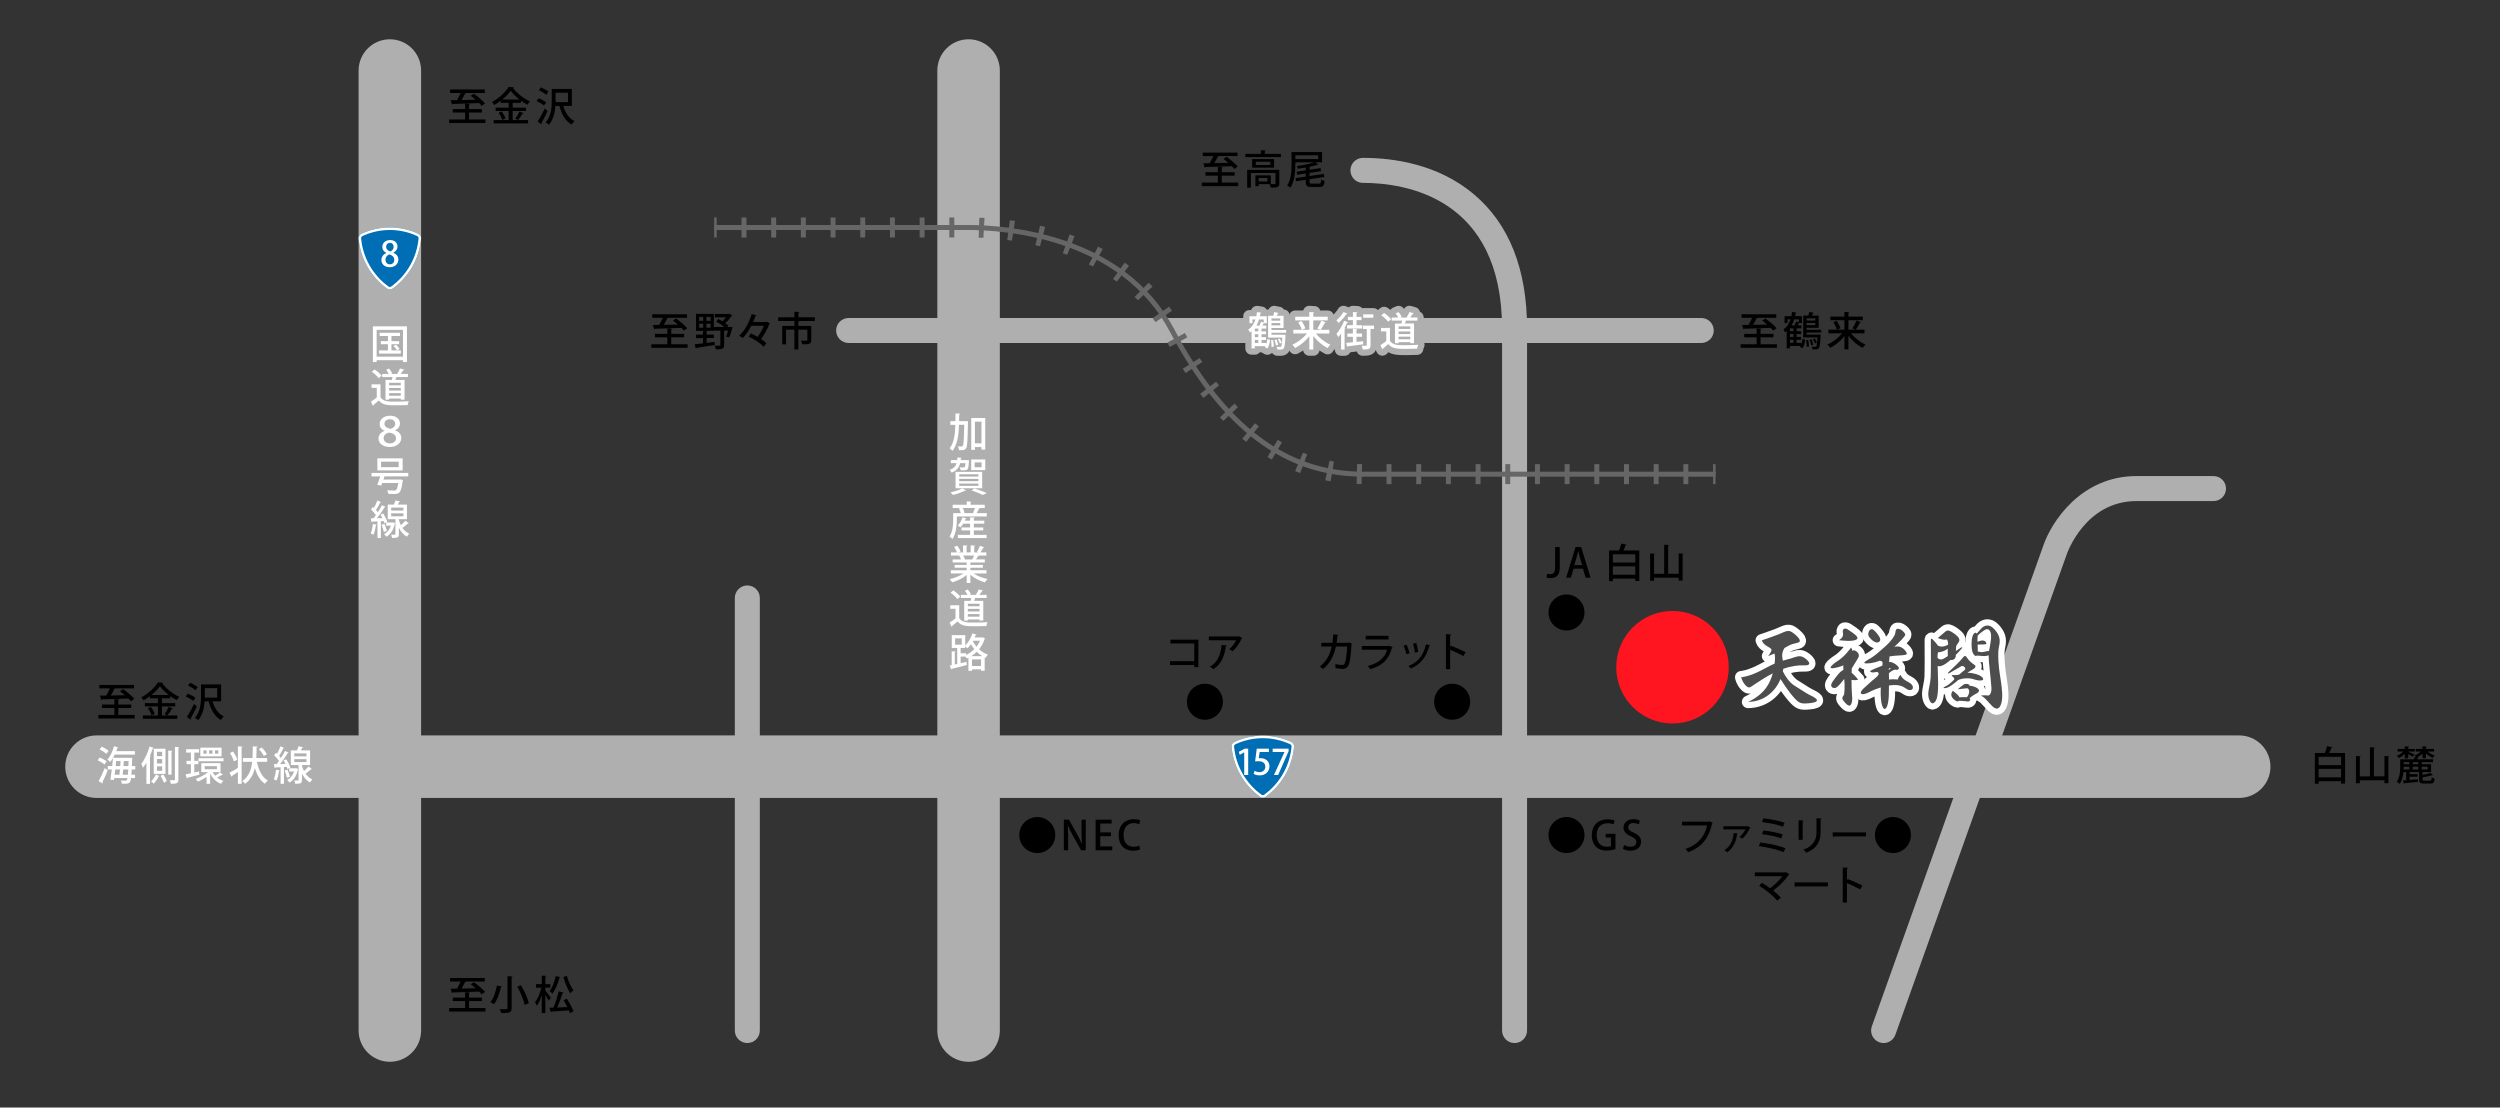 <?xml version="1.0" encoding="utf-8"?>
<!-- Generator: Adobe Illustrator 22.0.1, SVG Export Plug-In . SVG Version: 6.00 Build 0)  -->
<svg version="1.1" id="レイヤー_1" xmlns="http://www.w3.org/2000/svg" xmlns:xlink="http://www.w3.org/1999/xlink" x="0px"
	 y="0px" width="1000px" height="443px" viewBox="0 0 1000 443" style="enable-background:new 0 0 1000 443;" xml:space="preserve">
<rect x="0" y="0" width="1000" height="443" fill="#333333" stroke="none"/>
<style type="text/css">
	.st0{fill:#AFAFAF;}
	.st1{fill:none;stroke:#666666;stroke-width:8;stroke-linejoin:round;}
	.st2{fill:none;stroke:#666666;stroke-width:8;stroke-linejoin:round;stroke-dasharray:1.979,9.895;}
	.st3{fill:#666666;}
	.st4{fill:none;stroke:#FFFFFF;stroke-width:5;stroke-linejoin:round;stroke-miterlimit:10;}
	.st5{fill:#4D4D4D;}
	.st6{fill:#FF151F;}
	.st7{fill:#006EB5;}
	.st8{fill:#FFFFFF;}
	.st9{fill:none;stroke:#AFAFAF;stroke-width:5;stroke-linejoin:round;stroke-miterlimit:10;}
</style>
<g>
	<g>
		<path class="st0" d="M155.94,424.715c-6.903,0-12.5-5.597-12.5-12.5v-384c0-6.904,5.597-12.5,12.5-12.5s12.5,5.596,12.5,12.5v384
			C168.44,419.118,162.844,424.715,155.94,424.715z"/>
		<path class="st0" d="M387.432,424.715c-6.903,0-12.5-5.597-12.5-12.5v-384c0-6.904,5.597-12.5,12.5-12.5s12.5,5.596,12.5,12.5v384
			C399.932,419.118,394.335,424.715,387.432,424.715z"/>
		<path class="st0" d="M895.682,319.171H38.598c-6.904,0-12.5-5.597-12.5-12.5s5.596-12.5,12.5-12.5h857.084
			c6.903,0,12.5,5.597,12.5,12.5S902.585,319.171,895.682,319.171z"/>
		<path class="st0" d="M298.929,417.215c-2.761,0-5-2.238-5-5v-173.04c0-2.762,2.239-5,5-5s5,2.238,5,5v173.04
			C303.929,414.977,301.69,417.215,298.929,417.215z"/>
		<path class="st0" d="M605.825,417.215c-2.762,0-5-2.238-5-5V131.469c0-52.636-38.919-58.319-55.651-58.319c-2.762,0-5-2.239-5-5
			s2.238-5,5-5c12.364,0,30.1,2.524,44.373,14.55c14.119,11.895,21.278,29.986,21.278,53.769v280.746
			C610.825,414.977,608.586,417.215,605.825,417.215z"/>
		<path class="st0" d="M680.503,137.196H339.449c-2.761,0-5-2.239-5-5s2.239-5,5-5h341.055c2.762,0,5,2.239,5,5
			S683.265,137.196,680.503,137.196z"/>
		<path class="st0" d="M753.442,417.216c-0.558,0-1.125-0.094-1.68-0.292c-2.602-0.928-3.957-3.788-3.029-6.389l68.472-191.944
			c3.236-9.779,15.173-28.162,37.372-28.162h30.83c2.762,0,5,2.239,5,5s-2.238,5-5,5h-30.83c-20.646,0-27.822,21.132-27.892,21.346
			c-0.014,0.04-0.027,0.08-0.042,0.12l-68.492,192C757.421,415.94,755.496,417.216,753.442,417.216z"/>
	</g>
	<g>
		<g>
			<g>
				<path class="st1" d="M686.221,189.666c0,0-0.343,0-0.995,0"/>
				<path class="st2" d="M675.334,189.666c-27.674,0-100.604,0-130.161,0c-36.837,0-60.505-27.606-76.338-57.47
					c-15.833-29.863-50.975-41.197-81.404-41.197c-25.106,0-78.057,0-95.814,0"/>
				<path class="st1" d="M286.665,90.999c-0.651,0-0.996,0-0.996,0"/>
			</g>
		</g>
		<path class="st3" d="M686.221,190.666H545.173c-31.27,0-56.529-18.972-77.222-58.001C447.947,94.932,401.263,92,387.432,92
			H285.669v-2h101.762c14.114,0,61.759,3.009,82.288,41.729c20.313,38.313,44.994,56.938,75.454,56.938h141.048V190.666z"/>
	</g>
	<g>
		<path d="M488.704,73.035h6.563v1.408h-14.534v-1.408h6.402v-2.77h-4.945v-1.393h4.945v-2.161l1.938,0.112
			c-0.017,0.144-0.112,0.224-0.368,0.272v1.776h5.153v1.393h-5.153V73.035z M493.761,67.576c-0.256-0.336-0.592-0.704-0.992-1.104
			c-3.922,0.16-8.052,0.304-10.629,0.352c-0.031,0.144-0.159,0.224-0.288,0.24l-0.479-1.745c0.736,0,1.584-0.016,2.528-0.032
			c0.497-0.848,1.024-1.905,1.441-2.849h-4.227V61.03h13.878v1.408h-7.442c-0.08,0.096-0.209,0.128-0.4,0.128
			c-0.368,0.816-0.913,1.825-1.457,2.689c1.777-0.016,3.73-0.064,5.666-0.112c-0.656-0.56-1.344-1.12-1.969-1.584l1.233-0.848
			c1.536,1.104,3.537,2.753,4.481,3.905L493.761,67.576z"/>
		<path d="M505.933,61.542h6.435v1.313h-14.213v-1.313h6.226v-1.473l1.921,0.112c-0.016,0.144-0.111,0.224-0.368,0.256V61.542z
			 M511.728,67.944v5.426c0,1.537-0.721,1.681-3.409,1.681c-0.064-0.432-0.288-1.024-0.48-1.409h-4.354v0.8h-1.329v-4.322h6.179
			v3.521c0.368,0,0.688,0.016,0.96,0.016c0.785,0,0.913-0.016,0.913-0.304v-4.146h-9.845v5.875h-1.488v-7.139H511.728z
			 M500.86,63.639h8.771v3.425h-8.771V63.639z M508.11,66.008v-1.313h-5.794v1.313H508.11z M506.974,72.586v-1.393h-3.489v1.393
			H506.974z"/>
		<path d="M523.822,72.714c0,0.624,0.143,0.736,0.992,0.736h2.785c0.688,0,0.816-0.272,0.896-1.649
			c0.336,0.24,0.944,0.464,1.36,0.56c-0.191,1.92-0.624,2.449-2.129,2.449h-3.073c-1.841,0-2.337-0.448-2.337-2.097V71.93
			l-3.89,0.592l-0.24-1.265l4.13-0.624v-1.248l-3.425,0.528l-0.24-1.249l3.665-0.56v-1.088c-1.057,0.192-2.16,0.352-3.185,0.48
			c-0.065-0.304-0.257-0.8-0.417-1.088c2.497-0.336,5.299-0.864,6.979-1.473h-7.556v0.64c0,2.77-0.24,6.835-1.936,9.476
			c-0.288-0.24-0.96-0.624-1.345-0.784c1.617-2.497,1.761-6.115,1.761-8.692v-4.754h12.197v4.114h-2.673l1.168,0.929
			c-0.064,0.064-0.112,0.064-0.368,0.064c-0.849,0.288-1.936,0.56-3.121,0.8v1.152c2.177-0.336,3.297-0.496,4.401-0.64
			c0.08,0.336,0.145,0.672,0.24,1.216l-4.642,0.704v1.249l5.698-0.848l0.225,1.233l-5.923,0.913V72.714z M518.139,62.118v1.504h9.14
			v-1.504H518.139z"/>
	</g>
	<g>
		<path d="M268.498,137.709h6.563v1.408h-14.533v-1.408h6.402v-2.77h-4.946v-1.393h4.946v-2.161l1.936,0.112
			c-0.016,0.144-0.112,0.224-0.368,0.272v1.776h5.154v1.393h-5.154V137.709z M273.556,132.25c-0.257-0.336-0.593-0.704-0.993-1.105
			c-3.921,0.16-8.051,0.305-10.628,0.353c-0.032,0.144-0.16,0.224-0.288,0.24l-0.48-1.745c0.736,0,1.585-0.016,2.529-0.032
			c0.496-0.848,1.024-1.904,1.44-2.849h-4.226v-1.408h13.878v1.408h-7.443c-0.08,0.096-0.208,0.128-0.4,0.128
			c-0.368,0.816-0.912,1.825-1.456,2.69c1.776-0.017,3.729-0.064,5.666-0.112c-0.656-0.561-1.345-1.12-1.969-1.585l1.232-0.848
			c1.537,1.104,3.537,2.753,4.482,3.905L273.556,132.25z"/>
		<path d="M292.206,130.794l0.816,0.048l-0.048,0.256c-0.336,1.297-0.833,2.865-1.313,3.857c-1.104-0.24-1.169-0.271-1.232-0.304
			c0.256-0.608,0.544-1.52,0.784-2.417h-1.553v5.778c0,1.568-0.753,1.729-3.314,1.729c-0.048-0.432-0.272-1.072-0.464-1.505
			c0.496,0.017,0.992,0.032,1.376,0.032c0.833,0,0.881,0,0.881-0.288v-5.746h-2.594v0.096h-2.881v1.505h2.897v1.377h-2.897v1.937
			c1.041-0.128,2.113-0.256,3.169-0.4l0.032,1.265c-2.673,0.448-5.506,0.88-7.282,1.137c-0.032,0.16-0.16,0.224-0.272,0.256
			l-0.433-1.696c0.896-0.097,2.033-0.225,3.313-0.385v-2.112h-2.769v-1.377h2.769v-1.505h-2.801v-6.786h7.154v5.25h4.226
			c-0.929-0.768-2.226-1.617-3.361-2.193l0.976-0.977c0.528,0.257,1.089,0.561,1.617,0.896c0.496-0.464,0.976-1.04,1.376-1.601
			h-4.417v-1.36h5.554l0.272-0.08l1.137,0.672c-0.049,0.08-0.16,0.16-0.288,0.192c-0.608,0.912-1.553,2.049-2.546,2.897
			c0.513,0.368,0.961,0.72,1.297,1.024l-0.48,0.528H292.206z M279.657,126.776v1.568h1.633v-1.568H279.657z M279.657,129.497v1.585
			h1.633v-1.585H279.657z M284.234,128.345v-1.568h-1.664v1.568H284.234z M284.234,131.082v-1.585h-1.664v1.585H284.234z"/>
		<path d="M306.736,128.713l1.281,0.672c-0.064,0.112-0.16,0.192-0.272,0.24c-0.704,1.825-1.984,4.178-3.314,5.986
			c0.849,0.561,1.601,1.137,2.113,1.665l-1.041,1.425c-1.216-1.313-3.857-3.041-6.082-4.082l0.944-1.248
			c0.849,0.384,1.793,0.864,2.69,1.393c0.992-1.313,1.92-3.01,2.528-4.45h-5.058c-0.912,1.809-2.065,3.554-3.426,4.866
			c-0.336-0.273-1.008-0.656-1.425-0.864c2.386-2.161,4.13-5.747,4.994-8.676l1.953,0.528c-0.048,0.128-0.192,0.208-0.433,0.192
			c-0.256,0.768-0.576,1.601-0.944,2.433h5.202L306.736,128.713z"/>
		<path d="M325.947,126.92v1.473h-6.499v0.017h0.272c-0.016,0.144-0.128,0.224-0.384,0.271v1.697h5.17v5.618
			c0,1.584-0.688,1.744-3.618,1.744c-0.08-0.448-0.304-1.088-0.527-1.504c0.624,0.031,1.232,0.048,1.681,0.048
			c0.768,0,0.896,0,0.896-0.32v-4.098h-3.601v7.923h-1.569v-7.923h-3.345v5.906h-1.521v-7.395h4.866v-1.985h-6.482v-1.473h6.467
			v-2.24l2.001,0.128c-0.017,0.128-0.128,0.224-0.385,0.271v1.841H325.947z"/>
	</g>
	<g>
		<path d="M187.62,47.797h6.563v1.408h-14.534v-1.408h6.402v-2.77h-4.946v-1.393h4.946v-2.16l1.937,0.111
			c-0.016,0.145-0.112,0.225-0.368,0.272v1.776h5.154v1.393h-5.154V47.797z M192.678,42.339c-0.256-0.336-0.592-0.704-0.993-1.104
			c-3.921,0.16-8.051,0.304-10.628,0.351c-0.032,0.145-0.16,0.225-0.288,0.24l-0.48-1.744c0.736,0,1.585-0.017,2.529-0.032
			c0.496-0.849,1.024-1.905,1.441-2.85h-4.226v-1.408h13.878V37.2h-7.443c-0.08,0.097-0.208,0.129-0.4,0.129
			c-0.368,0.815-0.913,1.824-1.457,2.688c1.777-0.016,3.729-0.063,5.666-0.112c-0.656-0.56-1.344-1.12-1.969-1.584l1.233-0.849
			c1.537,1.104,3.537,2.753,4.481,3.905L192.678,42.339z"/>
		<path d="M205.068,48.021h6.163v1.329h-13.766v-1.329h6.003v-3.633h-5.218v-1.313h5.218v-1.921h-3.202v-0.832
			c-0.816,0.607-1.681,1.184-2.561,1.664c-0.192-0.352-0.608-0.896-0.928-1.2c2.785-1.44,5.474-3.938,6.691-6.018l2.081,0.128
			c-0.032,0.145-0.16,0.256-0.352,0.272c1.537,2.129,4.354,4.289,6.787,5.394c-0.368,0.385-0.72,0.896-1.008,1.345
			c-0.848-0.464-1.745-1.024-2.593-1.648v0.896h-3.313v1.921h5.33v1.313h-5.33V48.021z M200.89,47.973
			c-0.208-0.784-0.816-2.001-1.44-2.881l1.232-0.513c0.64,0.865,1.296,2.033,1.521,2.817L200.89,47.973z M207.821,39.825
			c-1.424-1.104-2.705-2.353-3.537-3.521c-0.769,1.136-1.969,2.385-3.378,3.521H207.821z M206.108,47.461
			c0.576-0.768,1.296-2.001,1.681-2.882l1.617,0.688c-0.048,0.112-0.192,0.16-0.384,0.16c-0.448,0.769-1.201,1.873-1.793,2.593
			L206.108,47.461z"/>
		<path d="M215.419,39.298c1.04,0.399,2.385,1.104,3.042,1.648l-0.848,1.248c-0.625-0.56-1.937-1.313-2.994-1.761L215.419,39.298z
			 M215.052,48.646c0.816-1.249,1.969-3.346,2.849-5.219l1.152,0.961c-0.784,1.713-1.761,3.602-2.513,4.85
			c0.08,0.097,0.112,0.192,0.112,0.272c0,0.08-0.032,0.16-0.08,0.224L215.052,48.646z M216.364,34.943
			c1.024,0.433,2.353,1.152,2.993,1.729l-0.88,1.248c-0.624-0.592-1.905-1.393-2.945-1.856L216.364,34.943z M228.753,42.371h-3.457
			c0.8,2.688,2.289,4.977,4.498,6.066c-0.384,0.319-0.897,0.976-1.136,1.408c-2.465-1.408-4.002-4.13-4.898-7.475h-1.601
			c-0.176,2.545-0.8,5.474-2.593,7.522c-0.272-0.288-0.928-0.736-1.313-0.896c2.241-2.497,2.449-6.13,2.449-8.787v-4.626h8.051
			V42.371z M222.238,37.089v3.777h4.946v-3.777H222.238z"/>
	</g>
	<g>
		<path d="M47.322,285.966h6.563v1.408H39.351v-1.408h6.402v-2.77h-4.946v-1.393h4.946v-2.161l1.937,0.112
			c-0.016,0.144-0.112,0.224-0.368,0.272v1.776h5.154v1.393h-5.154V285.966z M52.38,280.507c-0.256-0.336-0.592-0.704-0.993-1.104
			c-3.921,0.16-8.051,0.304-10.628,0.352c-0.032,0.144-0.16,0.224-0.288,0.24l-0.48-1.745c0.736,0,1.584-0.016,2.529-0.032
			c0.497-0.848,1.024-1.905,1.441-2.849h-4.226v-1.408h13.878v1.408h-7.443c-0.08,0.096-0.209,0.128-0.4,0.128
			c-0.368,0.816-0.913,1.825-1.456,2.689c1.777-0.016,3.729-0.064,5.666-0.112c-0.656-0.56-1.344-1.12-1.969-1.585l1.233-0.848
			c1.537,1.104,3.537,2.753,4.481,3.905L52.38,280.507z"/>
		<path d="M64.77,286.19h6.163v1.329H57.167v-1.329h6.002v-3.633h-5.218v-1.313h5.218v-1.921h-3.202v-0.832
			c-0.816,0.608-1.681,1.184-2.561,1.665c-0.192-0.352-0.608-0.897-0.928-1.201c2.785-1.44,5.474-3.938,6.691-6.018l2.081,0.128
			c-0.032,0.144-0.16,0.256-0.352,0.272c1.537,2.129,4.354,4.29,6.787,5.394c-0.368,0.384-0.72,0.897-1.008,1.345
			c-0.848-0.464-1.745-1.024-2.593-1.648v0.896H64.77v1.921h5.33v1.313h-5.33V286.19z M60.592,286.142
			c-0.208-0.784-0.816-2.001-1.44-2.881l1.233-0.513c0.64,0.865,1.296,2.033,1.52,2.817L60.592,286.142z M67.523,277.994
			c-1.424-1.104-2.705-2.353-3.537-3.521c-0.769,1.136-1.969,2.385-3.377,3.521H67.523z M65.811,285.629
			c0.576-0.768,1.296-2.001,1.681-2.881l1.617,0.689c-0.048,0.112-0.192,0.16-0.384,0.16c-0.448,0.768-1.201,1.872-1.793,2.593
			L65.811,285.629z"/>
		<path d="M75.122,277.466c1.041,0.4,2.385,1.104,3.042,1.648l-0.848,1.249c-0.624-0.56-1.937-1.313-2.994-1.761L75.122,277.466z
			 M74.754,286.814c0.816-1.249,1.969-3.345,2.849-5.218l1.152,0.961c-0.784,1.713-1.761,3.602-2.513,4.85
			c0.08,0.096,0.112,0.192,0.112,0.272c0,0.08-0.032,0.16-0.08,0.224L74.754,286.814z M76.066,273.112
			c1.024,0.432,2.352,1.152,2.993,1.729l-0.88,1.249c-0.625-0.592-1.905-1.393-2.945-1.857L76.066,273.112z M88.455,280.54h-3.457
			c0.8,2.689,2.289,4.978,4.498,6.066c-0.384,0.32-0.896,0.976-1.136,1.409c-2.465-1.409-4.002-4.13-4.898-7.475H81.86
			c-0.176,2.545-0.8,5.474-2.593,7.523c-0.272-0.288-0.928-0.736-1.313-0.897c2.241-2.497,2.449-6.13,2.449-8.788v-4.626h8.051
			V280.54z M81.94,275.257v3.777h4.946v-3.777H81.94z"/>
	</g>
	<g>
		<path d="M414.913,326.817c3.985,0,7.203,3.218,7.203,7.203c0,3.985-3.217,7.203-7.203,7.203c-3.986,0-7.203-3.218-7.203-7.203
			C407.71,330.003,410.959,326.817,414.913,326.817z"/>
		<path d="M434.309,340.103h-1.873l-3.217-5.73c-0.736-1.328-1.473-2.769-2.033-4.146l-0.064,0.017
			c0.096,1.553,0.128,3.137,0.128,5.282v4.577h-1.712v-12.245h2.017l3.201,5.667c0.769,1.345,1.457,2.753,1.985,4.05l0.048-0.017
			c-0.144-1.664-0.192-3.233-0.192-5.185v-4.515h1.713V340.103z"/>
		<path d="M444.921,340.103h-6.674v-12.245h6.402v1.553h-4.546v3.538h4.29v1.536h-4.29v4.065h4.818V340.103z"/>
		<path d="M456.041,339.767c-0.512,0.256-1.553,0.513-2.881,0.513c-3.41,0-5.699-2.258-5.699-6.163c0-4.161,2.625-6.435,6.019-6.435
			c1.409,0,2.273,0.305,2.609,0.48l-0.4,1.52c-0.512-0.24-1.232-0.448-2.145-0.448c-2.369,0-4.129,1.601-4.129,4.786
			c0,3.009,1.568,4.689,4.098,4.689c0.832,0,1.681-0.176,2.209-0.432L456.041,339.767z"/>
	</g>
	<g>
		<path d="M685.133,329.154c-0.048,0.096-0.145,0.176-0.272,0.225c-1.328,6.034-4.338,9.571-9.588,11.508
			c-0.24-0.399-0.752-0.992-1.072-1.313c4.898-1.601,7.747-5.073,8.659-9.395h-10.035v-1.521h10.628l0.288-0.192L685.133,329.154z"
			/>
		<path d="M700.194,331.06c-0.048,0.063-0.128,0.128-0.225,0.159c-0.689,1.569-1.904,3.25-3.073,4.274
			c-0.256-0.225-0.784-0.576-1.104-0.769c0.993-0.752,2.018-2.033,2.386-2.961h-8.804v-1.249h9.508l0.16-0.096L700.194,331.06z
			 M695.152,333.444c-0.032,0.128-0.144,0.208-0.337,0.24c-0.368,2.801-1.36,5.426-3.921,7.251
			c-0.272-0.225-0.816-0.641-1.169-0.816c2.545-1.713,3.441-3.778,3.73-6.899L695.152,333.444z"/>
		<path d="M704.122,336.981c3.425,0.4,7.427,1.28,10.036,2.257l-0.688,1.617c-2.321-0.944-6.499-1.969-9.94-2.401L704.122,336.981z
			 M705.371,327.346c2.722,0.272,6.307,0.96,8.452,1.744l-0.656,1.585c-2.241-0.864-5.619-1.521-8.34-1.841L705.371,327.346z
			 M705.355,332.195c2.481,0.24,5.73,0.896,7.699,1.553l-0.528,1.585c-1.841-0.673-5.107-1.377-7.684-1.648L705.355,332.195z"/>
		<path d="M719.441,335.909v-7.812l2.049,0.112c-0.016,0.145-0.16,0.272-0.433,0.304v7.396H719.441z M728.661,327.426
			c-0.016,0.16-0.145,0.272-0.416,0.304v5.042c0,3.378-1.137,6.499-5.683,8.308c-0.256-0.304-0.832-0.912-1.2-1.185
			c4.321-1.633,5.234-4.321,5.234-7.123v-5.458L728.661,327.426z"/>
		<path d="M733.039,332.964h13.366v1.601H733.68c-0.096,0.16-0.304,0.272-0.512,0.288L733.039,332.964z"/>
		<path d="M757.174,326.817c3.985,0,7.202,3.218,7.202,7.203c0,3.985-3.217,7.203-7.202,7.203c-3.986,0-7.203-3.218-7.203-7.203
			C749.971,330.003,753.22,326.817,757.174,326.817z"/>
		<path d="M715.752,349.778c-0.048,0.112-0.143,0.177-0.288,0.225c-1.424,2.112-3.873,4.498-6.179,6.21
			c1.073,0.864,2.289,2.001,3.042,2.833l-1.393,1.217c-1.728-1.984-4.723-4.466-7.267-5.954l1.104-1.152
			c1.041,0.592,2.209,1.345,3.25,2.129c1.904-1.393,3.825-3.233,4.93-4.803h-11.013v-1.52h12.245l0.24-0.128L715.752,349.778z"/>
		<path d="M717.808,352.964h13.365v1.601h-12.725c-0.097,0.16-0.305,0.272-0.513,0.288L717.808,352.964z"/>
		<path d="M744.072,355.765c-1.473-0.832-3.634-1.856-5.298-2.513v7.747h-1.681v-14.006l2.145,0.128
			c-0.017,0.177-0.16,0.305-0.464,0.368v4.578l0.319-0.448c1.825,0.673,4.258,1.745,5.875,2.593L744.072,355.765z"/>
	</g>
	<g>
		<path d="M623.905,227.011c0,3.232-1.536,4.241-3.681,4.241c-0.561,0-1.217-0.096-1.601-0.24l0.224-1.536
			c0.304,0.111,0.721,0.191,1.217,0.191c1.233,0,1.984-0.544,1.984-2.721v-8.131h1.857V227.011z"/>
		<path d="M636.224,231.076h-1.953l-1.104-3.602h-3.745l-1.057,3.602h-1.904l3.745-12.245h2.273L636.224,231.076z M632.863,226.05
			l-0.961-3.201c-0.224-0.801-0.432-1.665-0.608-2.417h-0.031c-0.177,0.752-0.368,1.648-0.576,2.401l-0.977,3.217H632.863z"/>
		<path d="M650.686,217.902c-0.048,0.128-0.192,0.192-0.416,0.192c-0.24,0.641-0.561,1.393-0.913,2.081h6.356v12.229h-1.602v-0.96
			h-8.963v1.024h-1.521v-12.293h3.985c0.352-0.833,0.72-1.921,0.912-2.753L650.686,217.902z M654.111,221.696h-8.963v3.329h8.963
			V221.696z M645.148,229.907h8.963v-3.377h-8.963V229.907z"/>
		<path d="M671.48,221.36l1.952,0.128c-0.016,0.128-0.111,0.224-0.384,0.256v10.5h-1.568v-1.168h-9.86v1.216h-1.553v-10.9
			l1.938,0.112c-0.017,0.145-0.129,0.225-0.385,0.256v7.764h4.05v-11.637l1.984,0.112c-0.016,0.144-0.128,0.224-0.399,0.271v11.253
			h4.226V221.36z"/>
		<path d="M626.594,237.791c3.985,0,7.203,3.217,7.203,7.202c0,3.986-3.218,7.203-7.203,7.203c-3.985,0-7.203-3.217-7.203-7.203
			C619.391,240.976,622.641,237.791,626.594,237.791z"/>
	</g>
	<g>
		<path d="M626.594,326.817c3.985,0,7.203,3.217,7.203,7.202c0,3.986-3.218,7.203-7.203,7.203c-3.985,0-7.203-3.217-7.203-7.203
			C619.391,330.002,622.641,326.817,626.594,326.817z"/>
		<path d="M646.179,339.606c-0.688,0.271-2.033,0.624-3.489,0.624c-5.299,0-5.971-4.21-5.971-6.163c0-3.969,2.609-6.338,6.274-6.338
			c1.2,0,2.241,0.208,2.85,0.512l-0.417,1.52c-0.576-0.256-1.313-0.464-2.433-0.464c-2.513,0-4.321,1.585-4.321,4.69
			c0,3.089,1.681,4.722,4.081,4.722c0.801,0,1.36-0.112,1.633-0.256v-3.458h-2.112v-1.488h3.905V339.606z"/>
		<path d="M655.514,329.762c-0.4-0.224-1.169-0.544-2.177-0.544c-1.457,0-2.066,0.849-2.066,1.633c0,1.04,0.689,1.553,2.241,2.225
			c1.969,0.864,2.913,1.938,2.913,3.618c0,2.049-1.521,3.585-4.273,3.585c-1.152,0-2.369-0.336-2.961-0.736l0.416-1.553
			c0.656,0.4,1.648,0.721,2.657,0.721c1.456,0,2.272-0.753,2.272-1.857c0-1.04-0.624-1.681-2.081-2.288
			c-1.824-0.736-3.057-1.841-3.057-3.506c0-1.936,1.553-3.394,3.985-3.394c1.168,0,2.049,0.288,2.577,0.561L655.514,329.762z"/>
	</g>
	<g>
		<path d="M479.348,255.856v10.996h-1.649v-0.849h-9.7v-1.521h9.7v-7.106h-9.539v-1.521H479.348z"/>
		<path d="M496.924,255.184c-0.048,0.097-0.16,0.16-0.272,0.209c-0.801,1.889-2.161,3.841-3.586,5.122
			c-0.32-0.272-0.976-0.657-1.392-0.881c1.232-0.944,2.289-2.369,2.753-3.521h-10.884v-1.521h11.781l0.208-0.128L496.924,255.184z
			 M490.746,258.193c-0.032,0.16-0.176,0.272-0.416,0.304c-0.432,3.634-1.745,7.251-4.994,9.172
			c-0.336-0.272-0.928-0.784-1.36-1.024c3.137-1.696,4.353-4.962,4.658-8.659L490.746,258.193z"/>
		<path d="M481.958,273.487c3.985,0,7.203,3.218,7.203,7.203c0,3.985-3.217,7.203-7.203,7.203c-3.986,0-7.203-3.218-7.203-7.203
			C474.754,276.673,478.004,273.487,481.958,273.487z"/>
	</g>
	<g>
		<path d="M540.765,257.409c-0.032,0.08-0.08,0.176-0.16,0.224c-0.24,4.754-0.705,7.651-1.313,8.708
			c-0.528,0.88-1.329,1.232-2.226,1.232c-0.672,0-1.744-0.128-2.865-0.353c0.017-0.432-0.031-1.152-0.096-1.601
			c1.089,0.24,2.273,0.384,2.657,0.384c0.528,0,0.864-0.143,1.137-0.704c0.432-0.832,0.816-3.377,0.96-6.675h-4.498
			c-0.768,3.538-2.225,6.675-5.138,8.98c-0.288-0.288-0.881-0.736-1.297-0.977c2.705-2.065,4.065-4.818,4.754-8.02h-4.161v-1.488
			h4.449c0.177-1.121,0.24-2.065,0.32-3.361l2.129,0.191c-0.032,0.177-0.176,0.272-0.448,0.32c-0.096,1.089-0.16,1.889-0.32,2.85
			h4.643l0.304-0.112L540.765,257.409z"/>
		<path d="M557.079,258.897c-0.065,0.096-0.144,0.16-0.272,0.208c-1.377,4.866-3.938,7.219-8.739,8.563
			c-0.192-0.384-0.641-0.944-0.961-1.28c4.178-1.024,6.867-3.249,7.747-6.499h-10.132v-1.488h10.805l0.191-0.128L557.079,258.897z
			 M555.414,255.792h-9.124v-1.473h9.124V255.792z"/>
		<path d="M562.665,257.921c0.448,0.977,0.96,2.481,1.168,3.426l-1.248,0.352c-0.192-0.976-0.656-2.4-1.137-3.409L562.665,257.921z
			 M572.092,258.193c-0.048,0.112-0.192,0.176-0.368,0.176c-1.28,4.69-3.697,7.523-7.459,9.044
			c-0.176-0.272-0.592-0.769-0.864-1.024c3.602-1.377,5.906-3.97,7.026-8.724L572.092,258.193z M566.522,257.217
			c0.336,1.024,0.641,2.561,0.752,3.569l-1.296,0.272c-0.128-1.041-0.433-2.514-0.769-3.569L566.522,257.217z"/>
		<path d="M585.358,262.435c-1.473-0.832-3.634-1.857-5.298-2.513v7.747h-1.681v-14.006l2.144,0.128
			c-0.017,0.177-0.16,0.305-0.464,0.368v4.578l0.319-0.448c1.825,0.673,4.258,1.745,5.875,2.593L585.358,262.435z"/>
		<path d="M580.86,273.487c3.985,0,7.203,3.218,7.203,7.203c0,3.985-3.218,7.203-7.203,7.203c-3.985,0-7.203-3.218-7.203-7.203
			C573.657,276.673,576.907,273.487,580.86,273.487z"/>
	</g>
	<g>
		<path d="M187.62,403.195h6.563v1.408h-14.534v-1.408h6.402v-2.77h-4.946v-1.393h4.946v-2.16l1.937,0.111
			c-0.016,0.145-0.112,0.225-0.368,0.272v1.776h5.154v1.393h-5.154V403.195z M192.678,397.737c-0.256-0.336-0.592-0.704-0.993-1.104
			c-3.921,0.16-8.051,0.304-10.628,0.352c-0.032,0.145-0.16,0.225-0.288,0.24l-0.48-1.744c0.736,0,1.585-0.017,2.529-0.032
			c0.496-0.849,1.024-1.905,1.441-2.85h-4.226v-1.408h13.878v1.408h-7.443c-0.08,0.097-0.208,0.129-0.4,0.129
			c-0.368,0.815-0.913,1.824-1.457,2.688c1.777-0.016,3.729-0.063,5.666-0.112c-0.656-0.56-1.344-1.12-1.969-1.584l1.233-0.849
			c1.537,1.104,3.537,2.753,4.481,3.905L192.678,397.737z"/>
		<path d="M200.775,394.632c-0.032,0.128-0.176,0.224-0.384,0.208c-0.464,2.064-1.393,5.026-2.785,6.835
			c-0.368-0.272-1.057-0.641-1.457-0.801c1.377-1.696,2.241-4.497,2.625-6.658L200.775,394.632z M203,390.47l2.049,0.112
			c-0.016,0.145-0.112,0.24-0.4,0.288v12.357c0,1.696-0.608,2.032-4.146,2.001c-0.096-0.433-0.368-1.153-0.608-1.585
			c0.704,0.032,1.44,0.048,1.969,0.048c0.992,0,1.136,0,1.136-0.448V390.47z M209.866,401.963c-0.352-1.936-1.632-4.978-2.961-7.315
			l1.473-0.56c1.377,2.273,2.721,5.233,3.137,7.219L209.866,401.963z"/>
		<path d="M218.138,396.232c0.496,0.561,1.889,2.401,2.193,2.85l-0.896,1.2c-0.256-0.56-0.8-1.473-1.296-2.257v7.203h-1.424v-7.091
			c-0.545,1.632-1.217,3.169-1.953,4.161c-0.16-0.416-0.512-1.024-0.752-1.376c1.04-1.345,2.049-3.746,2.545-5.858h-2.145v-1.409
			h2.305v-3.409l1.792,0.096c-0.016,0.145-0.128,0.225-0.368,0.272v3.041h1.985v1.409h-1.985V396.232z M224.156,390.887
			c-0.048,0.111-0.176,0.191-0.4,0.191c-0.576,2.354-1.552,4.818-2.785,6.339c-0.272-0.272-0.816-0.736-1.169-0.96
			c1.105-1.345,2.017-3.714,2.513-6.051L224.156,390.887z M225.437,397.065c-0.048,0.129-0.208,0.225-0.432,0.24
			c-0.512,1.713-1.328,3.97-2.113,5.698c1.265-0.048,2.657-0.111,4.05-0.176c-0.464-0.929-0.993-1.889-1.505-2.721l1.297-0.641
			c1.04,1.601,2.193,3.714,2.641,5.058l-1.425,0.736c-0.096-0.319-0.24-0.704-0.416-1.12c-2.609,0.208-5.25,0.4-6.947,0.496
			c-0.032,0.16-0.144,0.225-0.272,0.256l-0.496-1.792l1.553-0.049c0.784-1.824,1.648-4.514,2.097-6.53L225.437,397.065z
			 M226.733,390.358c0.56,2.065,1.648,4.418,2.657,5.746c-0.4,0.273-0.96,0.832-1.249,1.248c-1.072-1.584-2.145-4.225-2.785-6.563
			L226.733,390.358z"/>
	</g>
	<g>
		<path d="M932.996,298.926c-0.048,0.128-0.192,0.192-0.416,0.192c-0.24,0.641-0.561,1.393-0.913,2.081h6.355v12.229h-1.602v-0.96
			h-8.963v1.024h-1.521v-12.293h3.985c0.352-0.833,0.72-1.921,0.912-2.753L932.996,298.926z M936.42,302.72h-8.963v3.329h8.963
			V302.72z M927.458,310.931h8.963v-3.377h-8.963V310.931z"/>
		<path d="M953.789,302.384l1.953,0.128c-0.016,0.128-0.112,0.224-0.384,0.256v10.5h-1.569V312.1h-9.859v1.216h-1.553v-10.9
			l1.937,0.112c-0.016,0.145-0.128,0.225-0.384,0.256v7.764h4.049V298.91l1.985,0.112c-0.016,0.143-0.128,0.224-0.4,0.271v11.253
			h4.225V302.384z"/>
		<path d="M969.004,311.779c0,0.432,0.128,0.496,0.784,0.496h2.192c0.513,0,0.624-0.176,0.673-1.328
			c0.288,0.191,0.832,0.384,1.2,0.448c-0.16,1.616-0.528,2.032-1.729,2.032h-2.497c-1.601,0-1.985-0.368-1.985-1.633v-2.977h-3.537
			c-0.048,0.048-0.143,0.096-0.288,0.111v0.736h3.218v1.024h-3.218v1.297l3.377-0.288l0.017,1.057
			c-1.985,0.208-4.065,0.416-5.362,0.528c-0.032,0.128-0.128,0.208-0.24,0.224l-0.481-1.313l1.345-0.096v-3.281h-1.088
			c-0.177,1.648-0.593,3.425-1.537,4.754c-0.24-0.272-0.849-0.721-1.168-0.881c1.264-1.776,1.408-4.226,1.408-6.002v-2.978h5.57
			v-0.849l0.816,0.049c-0.208-0.24-0.481-0.497-0.721-0.656c0.864-0.337,1.841-0.961,2.561-1.633h-2.001v-1.057h2.69v-1.04
			l1.728,0.111c-0.017,0.128-0.112,0.208-0.353,0.24v0.689h3.233v1.057h-2.593c0.816,0.656,1.936,1.28,2.881,1.633
			c-0.288,0.224-0.672,0.656-0.864,0.944c-0.816-0.4-1.825-1.073-2.657-1.777v1.857h-1.376v-1.81
			c-0.608,0.561-1.329,1.089-2.018,1.473l0.417,0.032c-0.017,0.112-0.112,0.208-0.368,0.24v0.496h6.21v1.137h-4.258
			c-0.048,0.064-0.144,0.128-0.304,0.144v0.689h3.762v3.138h-3.122c-0.063,0.063-0.16,0.111-0.319,0.128v1.024
			c1.184-0.225,2.4-0.528,3.153-0.849l1.056,0.912c-0.063,0.064-0.111,0.064-0.336,0.064c-0.944,0.32-2.465,0.641-3.873,0.849
			V311.779z M961.914,303.328v-1.761c-0.705,0.656-1.585,1.28-2.353,1.696c-0.208-0.304-0.544-0.72-0.849-0.96
			c0.865-0.337,1.905-0.993,2.625-1.681h-2.257v-1.057h2.834v-1.04l1.729,0.111c-0.017,0.128-0.112,0.208-0.353,0.24v0.689h2.625
			v1.057h-2.625v0.064c0.673,0.273,2.129,0.881,2.497,1.072l-0.704,0.977c-0.352-0.256-1.12-0.736-1.793-1.12v1.713H961.914z
			 M961.481,306.69c0,0.351,0,0.72-0.032,1.104h2.273v-1.104H961.481z M963.722,304.849h-2.241v0.832h2.241V304.849z
			 M967.324,305.681v-0.832h-1.938c-0.048,0.064-0.143,0.128-0.304,0.144v0.689H967.324z M967.324,307.794v-1.104h-2.241v1.104
			H967.324z M971.053,306.69h-2.369v1.104h2.369V306.69z"/>
	</g>
	<g>
		<path d="M704.225,137.709h6.563v1.408h-14.533v-1.408h6.402v-2.77h-4.946v-1.393h4.946v-2.161l1.936,0.112
			c-0.016,0.144-0.112,0.224-0.368,0.272v1.776h5.154v1.393h-5.154V137.709z M709.284,132.25c-0.257-0.336-0.593-0.704-0.993-1.105
			c-3.921,0.16-8.051,0.305-10.628,0.353c-0.032,0.144-0.16,0.224-0.288,0.24l-0.48-1.745c0.736,0,1.585-0.016,2.529-0.032
			c0.496-0.848,1.024-1.904,1.44-2.849h-4.225v-1.408h13.878v1.408h-7.443c-0.08,0.096-0.208,0.128-0.4,0.128
			c-0.368,0.816-0.912,1.825-1.456,2.69c1.776-0.017,3.729-0.064,5.666-0.112c-0.656-0.561-1.345-1.12-1.969-1.585l1.232-0.848
			c1.537,1.104,3.537,2.753,4.481,3.905L709.284,132.25z"/>
		<path d="M720.544,137.629h0.017c0.224-0.625,0.336-1.361,0.416-2.065l1.105,0.288c-0.145,1.28-0.416,2.657-1.089,3.489
			l-1.04-0.592c0.096-0.112,0.176-0.24,0.256-0.368h-4.226v0.929h-1.297v-6.852c-0.224,0.177-0.448,0.337-0.689,0.481
			c-0.128-0.352-0.432-0.912-0.64-1.2c1.456-0.912,2.337-2.401,2.865-4.018h-1.201v1.504h-1.183v-2.768h2.736
			c0.112-0.561,0.208-1.12,0.272-1.665l1.729,0.24c-0.016,0.144-0.128,0.225-0.336,0.24c-0.064,0.384-0.128,0.784-0.224,1.185h2.753
			v2.768h-1.232c-0.112,0.273-0.288,0.608-0.465,0.945h1.489v1.2h-1.905v1.104h1.793v1.137h-1.793v1.168h1.793v1.137h-1.793v1.216
			h1.889V137.629z M717.376,132.475v-1.104h-1.393v1.104H717.376z M717.376,134.779v-1.168h-1.393v1.168H717.376z M715.983,135.916
			v1.216h1.393v-1.216H715.983z M719.537,127.721h-1.857c-0.256,0.848-0.592,1.681-1.04,2.449h1.2
			c0.225-0.513,0.448-1.105,0.576-1.537l1.121,0.32V127.721z M728.516,133.019h-5.875v0.816h4.69l0.271-0.016l0.673,0.08
			c0,0.111-0.016,0.256-0.032,0.384c-0.16,3.346-0.352,4.578-0.72,5.01c-0.337,0.416-0.688,0.465-1.602,0.465
			c-0.271,0-0.592,0-0.912-0.017c-0.016-0.336-0.128-0.784-0.304-1.072c0.592,0.048,1.104,0.048,1.328,0.048
			c0.208,0,0.336-0.016,0.448-0.16c0.225-0.256,0.385-1.184,0.496-3.585h-5.682v-8.724h2.032c0.176-0.496,0.336-1.057,0.416-1.488
			l1.793,0.367c-0.048,0.112-0.16,0.177-0.368,0.177c-0.096,0.288-0.24,0.624-0.384,0.944h2.688v4.882h-4.834v0.801h5.875V133.019z
			 M722.658,138.717c0.032-0.704-0.065-1.809-0.225-2.641l0.881-0.128c0.16,0.832,0.288,1.92,0.272,2.625L722.658,138.717z
			 M726.147,127.32h-3.506v0.88h3.506V127.32z M722.641,130.058h3.506v-0.896h-3.506V130.058z M724.451,138.125
			c-0.08-0.608-0.32-1.505-0.593-2.209l0.801-0.192c0.288,0.688,0.56,1.585,0.64,2.161L724.451,138.125z M725.907,135.371
			c0.353,0.513,0.721,1.217,0.864,1.665l-0.769,0.32c-0.143-0.48-0.496-1.2-0.832-1.729L725.907,135.371z"/>
		<path d="M745.795,133.339h-5.394c1.456,1.841,3.681,3.569,5.81,4.481c-0.368,0.32-0.864,0.944-1.12,1.36
			c-2.065-1.04-4.178-2.849-5.714-4.85v5.41h-1.601v-5.298c-1.553,1.952-3.634,3.665-5.667,4.689
			c-0.256-0.399-0.768-1.008-1.136-1.328c2.144-0.912,4.386-2.625,5.842-4.466h-5.442v-1.473h3.361
			c-0.191-0.816-0.784-2.064-1.376-3.009l1.36-0.513c0.608,0.912,1.248,2.145,1.456,2.961l-1.393,0.561h2.994v-3.777h-5.635v-1.457
			h5.635v-1.872l1.984,0.111c-0.016,0.145-0.128,0.225-0.384,0.272v1.488h5.762v1.457h-5.762v3.777h2.849
			c-0.272-0.112-1.232-0.513-1.248-0.513c0.56-0.832,1.232-2.16,1.584-3.121l1.809,0.656c-0.063,0.128-0.208,0.177-0.399,0.177
			c-0.416,0.848-1.089,2.032-1.649,2.801h3.474V133.339z"/>
	</g>
	<g>
		<g>
			<g>
				<path class="st4" d="M724.538,278.321c-1.242-0.591-2.503-1.308-6.881-4.151c-1.967-1.276-3.461-3.527-4.513-5.619
					c0.069-0.348,0.126-0.694,0.17-1.037c2.921-1.033,5.634-1.453,8.527-1.381c3.689,0.091,1.054-2.401-0.585-3.279
					c-1.64-0.878-3.26,0.056-5.022,0.567c-1.309,0.379-2.246,0.609-3.1,0.843c-0.301-1.535-0.575-3.232,0.68-5.072
					c1.035-0.59,1.935-1.086,2.353-1.266c1.21-0.518,2.702-0.679,3.313-0.979c1.522-0.75-1.185-2.966-2.046-3.63
					c-1.91-1.474-2.478-1.124-6.021,0.432c-1.171,0.514-4.522,1.613-6.683,2.391c0.375,1.21,1.235,1.777,2.017,2.276
					c1.038,0.663,2.161,1.065,1.787,1.93c-0.318,0.734-0.782,1.514-1.297,2.074c0,0,1.252-0.418,2.566-1.015
					c0.141,0.521,0.337,1.738,0.051,4.021c-1.136,0.503-2.563,1.222-4.629,2.346c-5.49,2.987-8.724,3.123-8.724,3.123
					s0.222,1.618,1.687,3.199c1.463,1.581,1.904,0.81,3.806-0.468c2.617-1.76,4.941-3.168,7.087-4.269
					c-0.939,3.592-2.975,8.212-9.839,11.412c6.67-0.129,11.003-4.408,12.968-9.149c1.711,2.744,3.709,5.523,4.991,6.984
					c2.445,2.787,3.015,3.015,6.598,2.673C728.349,280.844,726.926,279.458,724.538,278.321z"/>
				<path class="st4" d="M740.995,256.26c4.247-0.58,0.761-2.665-1.714-4.379c-1.455-1.007-2.475-0.286-2.093,1.428
					c0.381,1.713-1.618,2.76-1.618,2.76S738.901,256.545,740.995,256.26z"/>
				<path class="st4" d="M743.278,263.113c0.951-1.523-0.761-2.76-1.427-2.951c-0.259-0.074-0.6,0.01-0.925,0.14
					c-0.102-0.733-0.503-1.282-0.503-1.282s-2.379,3.427-5.044,5.14c-2.665,1.713-5.33,4.092-0.285,2.76
					c0.846-0.224,1.579-0.487,2.228-0.767c-0.032,0.509-0.032,1.117,0.012,1.834c-1.487,0.643-2.858,2.718-4.144,4.452
					c-1.903,2.57,0.476,3.141,1.332,2.57c0.697-0.465,1.584-1.371,3.171-3.435c0.307,3.567,0.052,5.277-0.029,6.004
					c-0.096,0.857-1.333,1.333-0.382,2.57c0.953,1.237,1.714,2.093,2.475,2.093c0.762,0,1.333-1.618,1.048-4.187
					c-0.122-1.101-0.21-3.462-0.202-6.105c1.882,0.349,2.676-0.176,2.676-0.176c-0.55-0.471-1.115-1.403-2.629-2.675
					c0.018-0.595,0.041-1.186,0.07-1.765C741.895,265.523,742.615,264.174,743.278,263.113z"/>
				<path class="st4" d="M747.628,254.743c-0.804-1.071,0.028-3.402,1.339-3.035c0.72,0.202,2.125,2.009,2.634,2.768
					c0.412,0.612,0.796,1.575,0.179,2.142C750.414,257.871,748.384,255.751,747.628,254.743z"/>
				<path class="st4" d="M763.563,272.953c-1.83-0.938-2.589-1.517-3.438-3.035c-0.445,0.742-0.859,1.132-0.983,1.874
					c-1.457-0.134-2.662-0.104-3.525,0.044c-0.007-0.994-0.057-1.566-0.06-2.534c0.021-0.018,0.039-0.035,0.06-0.054
					c2.053-1.875,2.99-1.294,2.99-1.294c2.098-0.268,0.269-2.008-1.205-2.722c-0.968-0.47-1.225-0.57-1.78-0.32
					c0.04-0.874,0.103-1.663,0.195-2.353c1.183-0.226,2.507-0.291,5.023-0.452c2.098-0.134,2.32-0.491,1.263-1.851
					c-0.555-0.714-1.495-1.397-2.29-1.586c-0.666-0.159-1.385-0.101-2.085,0.067c2.17-2.025,4.362-4.222,4.362-4.843
					c0-0.67-0.982-1.518-1.563-1.919c-0.285-0.197-1.473-0.803-1.987-0.229c-0.329,0.368-0.38,1.217-0.468,1.657
					c-0.197,0.992-1.604,3.09-3.973,5.178c-3.393,2.99-3.848,3.421-5.534,4.508c-1.384,0.892-5.4,2.723-0.402,2.187
					c0.81-0.087,2.194-0.394,3.709-0.978c0.468,0.029,1.218,0.188,1.156,0.934c-0.016,0.183-0.048,0.546-0.091,1.024
					c-1.757,0.744-3.923,1.493-4.64,2.011c-0.818,0.59,0.765,0.733,1.082,0.726c0.492-0.011,1.4-0.376,1.815-0.045
					c1.161,0.927-1.763,2.804-2.322,3.303c-1.167,1.042-2.332,2.088-3.476,3.157c-2.053,1.92-1.106,3.296,2.589,1.295
					c1.222-0.663,2.792-1.261,4.331-1.725c-0.028,0.728-0.047,1.422-0.047,2.037c0,8.51,2.977,8.643,3.259,1.071
					c0.045-1.221,0.057-2.539,0.056-3.885c2.226-0.354,4.053-0.221,5.434,0.403c1.385,0.625,2.054,1.651,3.348,1.384
					C765.661,275.72,765.392,273.891,763.563,272.953z M756.376,267.24l-0.848,0.803c0-0.329,0.031-0.359,0.034-0.68
					C755.954,267.236,756.189,267.189,756.376,267.24z"/>
				<g>
					<path class="st4" d="M780.213,263.969c0.927,0.24,2.104-0.421,2.104-1.634c0-0.107,0-0.229,0.001-0.362
						c0.428-0.434,0.815-0.838,1.141-1.178c2.396-2.511,1.598-2.283-0.342-0.914c-0.271,0.19-0.527,0.367-0.778,0.536
						c0.016-0.57,0.043-1.148,0.093-1.62c0.114-1.084,1.199-1.655,1.313-2.682c0.114-1.027-1.256-2.168-2.568-3.025
						c-1.313-0.856-2.111-1.255-3.024-0.456c-0.913,0.799-3.024,2.567-3.024,2.567c0.97,0.458,2.617,0.876,3.195,0.628
						c0.625-0.268,0.934,0.757,0.931,2.008c-0.744,0.461-1.408,0.698-2.357,0.789c-0.598,0.057-1.237-0.142-1.729-0.355
						c-0.133-0.247-0.31-0.506-0.553-0.787c-1.484-1.712-2.34-2.854-2.283-1.199c0.047,1.37,0.057,12.385-0.057,14.668
						c-0.114,2.283-0.971,4.794-0.971,6.734c0,1.941,1.027,4.052,1.998,3.596c1.235-0.581,1.94-2.306,1.94-7.59
						c0-1.857-0.112-4.767-0.185-7.298C776.347,266.923,778.37,265.582,780.213,263.969z M778.609,259.824
						c0.186-0.121,0.354-0.249,0.511-0.378c-0.084,0.956,0.002,1.569,0.002,2.832c0,0.056,0.01,0.103,0.013,0.156
						c-0.463,0.283-0.954,0.586-1.496,0.928c-1.255,0.793-2.124,0.305-2.638-0.246c0.004-0.691,0.023-1.232,0.069-1.523
						c0.038-0.233,0.091-0.454,0.146-0.667C776.004,260.888,777.295,260.676,778.609,259.824z"/>
					<path class="st4" d="M799.954,269.869c-0.457-2.911-1.027-8.39-0.343-11.3c0.686-2.911,0.114-4.737-1.997-7.02
						c-2.111-2.283-4.166-1.255-5.251,0c-0.675,0.781-1.261,1.452-1.649,1.902c-0.36-0.514-0.961-0.641-1.604,0.78
						c-0.64,1.414-0.685,5.765,0.113,7.134c0.468,0.801,1.07,1.302,1.469,0.867c0.521,0.051,1.265,0.052,2.242,0.161
						c0.975,0.109,1.858-0.031,2.524-0.282c-0.008,2.833,0.746,7.736,1.128,13.123c0.105,1.481-0.571,3.139-1.428,2.967
						c-0.855-0.171-2.796,0-2.796,0c1.655,1.028,1.256,0.742,4.224,3.938c2.968,3.196,4.109-0.229,4.279-2.91
						C801.038,276.546,800.41,272.779,799.954,269.869z M792.134,260.794c-0.363-0.127-0.717-0.156-1.036-0.145
						c0.016-0.292,0.021-0.617,0.01-0.997c-0.023-0.722-0.044-1.315-0.061-1.816c1.8-0.176,4.239,0.335,3.313-0.98
						c-0.794-1.128-2.439-0.56-3.35-0.121c-0.034-1.109-0.03-1.511,0.041-2.047c0.016-0.118,0.009-0.258-0.014-0.405
						c0.562-0.584,1.194-1.148,1.898-1.649c1.198-0.856,2.282-1.655,3.139-0.057c0.827,1.545,0.108,4.744-0.456,7.792
						C794.52,260.372,793.03,261.107,792.134,260.794z"/>
					<path class="st4" d="M793.213,271.346c-0.471-0.893-1.881-1.551-3.619-1.927c-0.896-0.194-1.777-0.323-2.615-0.334
						c0.764-0.522,1.479-0.97,1.973-1.217c0.877-0.438,1.817-1.316,0.815-1.942c-1.002-0.626-2.256-1.692-2.82-2.632
						c-0.563-0.94-1.002-1.379-1.942-0.063c-0.94,1.316-5.036,5.079-5.036,5.079c-1.316,1.19-0.879,1.335,0.221,0.682
						c1.488-0.883,3.358-1.903,4.07-2.354c0.698-0.442,1.077-0.242,1.518,0.176c0.454,0.43,0.481,0.907,0.003,1.257
						c-0.695,0.508-1.37,1.097-2.022,1.709c-0.709,0.24-1.191,0.319-2.201,0.252c-1.411-0.094-0.8,0.376-0.236,0.846
						c0.299,0.249,0.371,0.626,0.376,0.928c-1.11,1.102-2.121,2.057-3.009,2.472c-1.954,0.917-1.365,1.127-0.209,0.906
						c1.338-0.254,3.291-1.862,4.834-3.203c2.055-0.82,4.522-0.84,6.234-0.258C791.996,272.555,793.683,272.239,793.213,271.346z"/>
					<path class="st4" d="M789.237,274.52c-0.502-0.14-1-0.189-1.401-0.205c-0.024-0.24-0.164-0.453-0.35-0.545
						c-0.5-0.25-1.375-0.438-2.313,0.25c-0.939,0.688-2.064,1.688-2.064,1.688s1.813-0.188,3.439-0.375
						c0.117-0.014,0.206-0.042,0.306-0.064c1.343,0.539,0.715,2.321,0.382,2.94c-0.161,0.299-0.354,0.512-0.507,0.684
						c-0.938-0.085-2.267-0.02-2.985,0.028c-0.393-1.112-2.634-2.588-2.634-2.588c-1.25,1.626-0.375,2.876,0.938,3.814
						c0.745,0.532,1.24,0.489,1.514,0.156c0.968-0.013,2.433,0.177,3.425,0.281c1.069,0.112,1.371-0.835,0.828-1.345
						c0.605-0.458,1.421-1.155,2.548-1.718C793.237,276.082,790.362,274.832,789.237,274.52z"/>
				</g>
			</g>
		</g>
		<g>
			<g>
				<path class="st5" d="M724.538,278.321c-1.242-0.591-2.503-1.308-6.881-4.151c-1.967-1.276-3.461-3.527-4.513-5.619
					c0.069-0.348,0.126-0.694,0.17-1.037c2.921-1.033,5.634-1.453,8.527-1.381c3.689,0.091,1.054-2.401-0.585-3.279
					c-1.64-0.878-3.26,0.056-5.022,0.567c-1.309,0.379-2.246,0.609-3.1,0.843c-0.301-1.535-0.575-3.232,0.68-5.072
					c1.035-0.59,1.935-1.086,2.353-1.266c1.21-0.518,2.702-0.679,3.313-0.979c1.522-0.75-1.185-2.966-2.046-3.63
					c-1.91-1.474-2.478-1.124-6.021,0.432c-1.171,0.514-4.522,1.613-6.683,2.391c0.375,1.21,1.235,1.777,2.017,2.276
					c1.038,0.663,2.161,1.065,1.787,1.93c-0.318,0.734-0.782,1.514-1.297,2.074c0,0,1.252-0.418,2.566-1.015
					c0.141,0.521,0.337,1.738,0.051,4.021c-1.136,0.503-2.563,1.222-4.629,2.346c-5.49,2.987-8.724,3.123-8.724,3.123
					s0.222,1.618,1.687,3.199c1.463,1.581,1.904,0.81,3.806-0.468c2.617-1.76,4.941-3.168,7.087-4.269
					c-0.939,3.592-2.975,8.212-9.839,11.412c6.67-0.129,11.003-4.408,12.968-9.149c1.711,2.744,3.709,5.523,4.991,6.984
					c2.445,2.787,3.015,3.015,6.598,2.673C728.349,280.844,726.926,279.458,724.538,278.321z"/>
				<path class="st5" d="M740.995,256.26c4.247-0.58,0.761-2.665-1.714-4.379c-1.455-1.007-2.475-0.286-2.093,1.428
					c0.381,1.713-1.618,2.76-1.618,2.76S738.901,256.545,740.995,256.26z"/>
				<path class="st5" d="M743.278,263.113c0.951-1.523-0.761-2.76-1.427-2.951c-0.259-0.074-0.6,0.01-0.925,0.14
					c-0.102-0.733-0.503-1.282-0.503-1.282s-2.379,3.427-5.044,5.14c-2.665,1.713-5.33,4.092-0.285,2.76
					c0.846-0.224,1.579-0.487,2.228-0.767c-0.032,0.509-0.032,1.117,0.012,1.834c-1.487,0.643-2.858,2.718-4.144,4.452
					c-1.903,2.57,0.476,3.141,1.332,2.57c0.697-0.465,1.584-1.371,3.171-3.435c0.307,3.567,0.052,5.277-0.029,6.004
					c-0.096,0.857-1.333,1.333-0.382,2.57c0.953,1.237,1.714,2.093,2.475,2.093c0.762,0,1.333-1.618,1.048-4.187
					c-0.122-1.101-0.21-3.462-0.202-6.105c1.882,0.349,2.676-0.176,2.676-0.176c-0.55-0.471-1.115-1.403-2.629-2.675
					c0.018-0.595,0.041-1.186,0.07-1.765C741.895,265.523,742.615,264.174,743.278,263.113z"/>
				<path class="st5" d="M747.628,254.743c-0.804-1.071,0.028-3.402,1.339-3.035c0.72,0.202,2.125,2.009,2.634,2.768
					c0.412,0.612,0.796,1.575,0.179,2.142C750.414,257.871,748.384,255.751,747.628,254.743z"/>
				<path class="st5" d="M763.563,272.953c-1.83-0.938-2.589-1.517-3.438-3.035c-0.445,0.742-0.859,1.132-0.983,1.874
					c-1.457-0.134-2.662-0.104-3.525,0.044c-0.007-0.994-0.057-1.566-0.06-2.534c0.021-0.018,0.039-0.035,0.06-0.054
					c2.053-1.875,2.99-1.294,2.99-1.294c2.098-0.268,0.269-2.008-1.205-2.722c-0.968-0.47-1.225-0.57-1.78-0.32
					c0.04-0.874,0.103-1.663,0.195-2.353c1.183-0.226,2.507-0.291,5.023-0.452c2.098-0.134,2.32-0.491,1.263-1.851
					c-0.555-0.714-1.495-1.397-2.29-1.586c-0.666-0.159-1.385-0.101-2.085,0.067c2.17-2.025,4.362-4.222,4.362-4.843
					c0-0.67-0.982-1.518-1.563-1.919c-0.285-0.197-1.473-0.803-1.987-0.229c-0.329,0.368-0.38,1.217-0.468,1.657
					c-0.197,0.992-1.604,3.09-3.973,5.178c-3.393,2.99-3.848,3.421-5.534,4.508c-1.384,0.892-5.4,2.723-0.402,2.187
					c0.81-0.087,2.194-0.394,3.709-0.978c0.468,0.029,1.218,0.188,1.156,0.934c-0.016,0.183-0.048,0.546-0.091,1.024
					c-1.757,0.744-3.923,1.493-4.64,2.011c-0.818,0.59,0.765,0.733,1.082,0.726c0.492-0.011,1.4-0.376,1.815-0.045
					c1.161,0.927-1.763,2.804-2.322,3.303c-1.167,1.042-2.332,2.088-3.476,3.157c-2.053,1.92-1.106,3.296,2.589,1.295
					c1.222-0.663,2.792-1.261,4.331-1.725c-0.028,0.728-0.047,1.422-0.047,2.037c0,8.51,2.977,8.643,3.259,1.071
					c0.045-1.221,0.057-2.539,0.056-3.885c2.226-0.354,4.053-0.221,5.434,0.403c1.385,0.625,2.054,1.651,3.348,1.384
					C765.661,275.72,765.392,273.891,763.563,272.953z M756.376,267.24l-0.848,0.803c0-0.329,0.031-0.359,0.034-0.68
					C755.954,267.236,756.189,267.189,756.376,267.24z"/>
				<g>
					<path class="st5" d="M780.213,263.969c0.927,0.24,2.104-0.421,2.104-1.634c0-0.107,0-0.229,0.001-0.362
						c0.428-0.434,0.815-0.838,1.141-1.178c2.396-2.511,1.598-2.283-0.342-0.914c-0.271,0.19-0.527,0.367-0.778,0.536
						c0.016-0.57,0.043-1.148,0.093-1.62c0.114-1.084,1.199-1.655,1.313-2.682c0.114-1.027-1.256-2.168-2.568-3.025
						c-1.313-0.856-2.111-1.255-3.024-0.456c-0.913,0.799-3.024,2.567-3.024,2.567c0.97,0.458,2.617,0.876,3.195,0.628
						c0.625-0.268,0.934,0.757,0.931,2.008c-0.744,0.461-1.408,0.698-2.357,0.789c-0.598,0.057-1.237-0.142-1.729-0.355
						c-0.133-0.247-0.31-0.506-0.553-0.787c-1.484-1.712-2.34-2.854-2.283-1.199c0.047,1.37,0.057,12.385-0.057,14.668
						c-0.114,2.283-0.971,4.794-0.971,6.734c0,1.941,1.027,4.052,1.998,3.596c1.235-0.581,1.94-2.306,1.94-7.59
						c0-1.857-0.112-4.767-0.185-7.298C776.347,266.923,778.37,265.582,780.213,263.969z M778.609,259.824
						c0.186-0.121,0.354-0.249,0.511-0.378c-0.084,0.956,0.002,1.569,0.002,2.832c0,0.056,0.01,0.103,0.013,0.156
						c-0.463,0.283-0.954,0.586-1.496,0.928c-1.255,0.793-2.124,0.305-2.638-0.246c0.004-0.691,0.023-1.232,0.069-1.523
						c0.038-0.233,0.091-0.454,0.146-0.667C776.004,260.888,777.295,260.676,778.609,259.824z"/>
					<path class="st5" d="M799.954,269.869c-0.457-2.911-1.027-8.39-0.343-11.3c0.686-2.911,0.114-4.737-1.997-7.02
						c-2.111-2.283-4.166-1.255-5.251,0c-0.675,0.781-1.261,1.452-1.649,1.902c-0.36-0.514-0.961-0.641-1.604,0.78
						c-0.64,1.414-0.685,5.765,0.113,7.134c0.468,0.801,1.07,1.302,1.469,0.867c0.521,0.051,1.265,0.052,2.242,0.161
						c0.975,0.109,1.858-0.031,2.524-0.282c-0.008,2.833,0.746,7.736,1.128,13.123c0.105,1.481-0.571,3.139-1.428,2.967
						c-0.855-0.171-2.796,0-2.796,0c1.655,1.028,1.256,0.742,4.224,3.938c2.968,3.196,4.109-0.229,4.279-2.91
						C801.038,276.546,800.41,272.779,799.954,269.869z M792.134,260.794c-0.363-0.127-0.717-0.156-1.036-0.145
						c0.016-0.292,0.021-0.617,0.01-0.997c-0.023-0.722-0.044-1.315-0.061-1.816c1.8-0.176,4.239,0.335,3.313-0.98
						c-0.794-1.128-2.439-0.56-3.35-0.121c-0.034-1.109-0.03-1.511,0.041-2.047c0.016-0.118,0.009-0.258-0.014-0.405
						c0.562-0.584,1.194-1.148,1.898-1.649c1.198-0.856,2.282-1.655,3.139-0.057c0.827,1.545,0.108,4.744-0.456,7.792
						C794.52,260.372,793.03,261.107,792.134,260.794z"/>
					<path class="st5" d="M793.213,271.346c-0.471-0.893-1.881-1.551-3.619-1.927c-0.896-0.194-1.777-0.323-2.615-0.334
						c0.764-0.522,1.479-0.97,1.973-1.217c0.877-0.438,1.817-1.316,0.815-1.942c-1.002-0.626-2.256-1.692-2.82-2.632
						c-0.563-0.94-1.002-1.379-1.942-0.063c-0.94,1.316-5.036,5.079-5.036,5.079c-1.316,1.19-0.879,1.335,0.221,0.682
						c1.488-0.883,3.358-1.903,4.07-2.354c0.698-0.442,1.077-0.242,1.518,0.176c0.454,0.43,0.481,0.907,0.003,1.257
						c-0.695,0.508-1.37,1.097-2.022,1.709c-0.709,0.24-1.191,0.319-2.201,0.252c-1.411-0.094-0.8,0.376-0.236,0.846
						c0.299,0.249,0.371,0.626,0.376,0.928c-1.11,1.102-2.121,2.057-3.009,2.472c-1.954,0.917-1.365,1.127-0.209,0.906
						c1.338-0.254,3.291-1.862,4.834-3.203c2.055-0.82,4.522-0.84,6.234-0.258C791.996,272.555,793.683,272.239,793.213,271.346z"/>
					<path class="st5" d="M789.237,274.52c-0.502-0.14-1-0.189-1.401-0.205c-0.024-0.24-0.164-0.453-0.35-0.545
						c-0.5-0.25-1.375-0.438-2.313,0.25c-0.939,0.688-2.064,1.688-2.064,1.688s1.813-0.188,3.439-0.375
						c0.117-0.014,0.206-0.042,0.306-0.064c1.343,0.539,0.715,2.321,0.382,2.94c-0.161,0.299-0.354,0.512-0.507,0.684
						c-0.938-0.085-2.267-0.02-2.985,0.028c-0.393-1.112-2.634-2.588-2.634-2.588c-1.25,1.626-0.375,2.876,0.938,3.814
						c0.745,0.532,1.24,0.489,1.514,0.156c0.968-0.013,2.433,0.177,3.425,0.281c1.069,0.112,1.371-0.835,0.828-1.345
						c0.605-0.458,1.421-1.155,2.548-1.718C793.237,276.082,790.362,274.832,789.237,274.52z"/>
				</g>
			</g>
		</g>
	</g>
	<path class="st6" d="M691.501,266.892c0,12.427-10.072,22.5-22.5,22.5c-12.426,0-22.499-10.073-22.499-22.5
		c0-12.427,10.073-22.5,22.499-22.5C681.429,244.392,691.501,254.465,691.501,266.892z"/>
	<g>
		<g>
			<path class="st7" d="M167.33,93.526c-7.234-3.368-15.527-3.371-22.779,0c-0.736,0.343-1.178,1.118-1.102,1.937
				c0.74,7.998,4.889,15.279,11.387,19.973c0.33,0.239,0.718,0.357,1.105,0.357c0.387,0,0.774-0.118,1.104-0.357
				c6.498-4.694,10.646-11.975,11.387-19.973C168.508,94.645,168.066,93.869,167.33,93.526z"/>
			<path class="st8" d="M155.944,91.999c3.806,0,7.495,0.819,10.964,2.434c0.353,0.164,0.565,0.541,0.528,0.938
				c-0.714,7.713-4.715,14.731-10.977,19.255c-0.151,0.109-0.33,0.167-0.518,0.167c-0.188,0-0.367-0.058-0.519-0.168
				c-6.262-4.523-10.263-11.541-10.977-19.255c-0.037-0.396,0.175-0.773,0.527-0.937C148.447,92.818,152.138,91.999,155.944,91.999
				 M155.944,90.999c-3.883,0-7.768,0.842-11.393,2.527c-0.736,0.343-1.178,1.118-1.102,1.937
				c0.74,7.998,4.889,15.279,11.387,19.973c0.33,0.239,0.718,0.357,1.105,0.357c0.387,0,0.774-0.118,1.104-0.357
				c6.498-4.694,10.646-11.975,11.387-19.973c0.076-0.818-0.365-1.594-1.102-1.937C163.712,91.842,159.829,90.999,155.944,90.999
				L155.944,90.999z"/>
		</g>
		<g>
			<g>
				<path class="st8" d="M154.486,101.168c-1.051-0.546-1.569-1.443-1.569-2.353c0-1.681,1.359-2.802,3.124-2.802
					c2.017,0,2.956,1.331,2.956,2.605c0,0.896-0.477,1.849-1.625,2.438v0.042c1.148,0.504,1.975,1.429,1.975,2.717
					c0,1.835-1.457,3.068-3.445,3.068c-2.157,0-3.349-1.345-3.349-2.83c0-1.345,0.799-2.312,1.934-2.844V101.168z M157.708,103.97
					c0-1.177-0.784-1.835-1.934-2.213c-1.023,0.35-1.582,1.163-1.582,2.101c0,1.037,0.672,1.877,1.751,1.877
					C157.064,105.734,157.708,104.936,157.708,103.97z M154.458,98.717c0,0.966,0.686,1.541,1.681,1.877
					c0.729-0.295,1.317-0.981,1.317-1.821c0-0.827-0.421-1.625-1.471-1.625C154.948,97.148,154.458,97.919,154.458,98.717z"/>
			</g>
		</g>
	</g>
	<g>
		<g>
			<path class="st7" d="M516.519,296.801c-7.234-3.368-15.527-3.371-22.779,0c-0.736,0.343-1.178,1.118-1.102,1.936
				c0.74,7.998,4.889,15.279,11.387,19.973c0.33,0.239,0.717,0.357,1.104,0.357c0.387,0,0.775-0.118,1.105-0.357
				c6.498-4.694,10.646-11.975,11.387-19.973C517.697,297.919,517.255,297.144,516.519,296.801z"/>
			<path class="st8" d="M505.133,295.274c3.806,0,7.495,0.819,10.964,2.434c0.353,0.164,0.565,0.541,0.528,0.938
				c-0.714,7.713-4.715,14.732-10.977,19.255c-0.151,0.109-0.331,0.167-0.519,0.167c-0.187,0-0.366-0.058-0.518-0.168
				c-6.262-4.523-10.263-11.541-10.977-19.255c-0.037-0.396,0.175-0.773,0.527-0.937
				C497.635,296.093,501.327,295.274,505.133,295.274 M505.133,294.274c-3.883,0-7.768,0.842-11.393,2.527
				c-0.736,0.343-1.178,1.118-1.102,1.936c0.74,7.998,4.889,15.279,11.387,19.973c0.33,0.239,0.717,0.357,1.104,0.357
				s0.775-0.118,1.105-0.357c6.498-4.694,10.646-11.975,11.387-19.973c0.076-0.818-0.365-1.594-1.102-1.936
				C512.901,295.117,509.018,294.274,505.133,294.274L505.133,294.274z"/>
		</g>
		<g>
			<g>
				<path class="st8" d="M497.691,310.004v-9.063h-0.027l-1.779,0.98l-0.364-1.19l2.381-1.275h1.373v10.548H497.691z"/>
				<path class="st8" d="M507.551,299.456v1.345h-3.697l-0.352,2.507c0.211-0.014,0.406-0.042,0.701-0.042
					c1.918,0,3.572,1.121,3.572,3.278c0,2.031-1.555,3.614-3.854,3.614c-1.035,0-1.974-0.28-2.464-0.588l0.364-1.233
					c0.42,0.238,1.19,0.532,2.046,0.532c1.189,0,2.254-0.813,2.254-2.185c0-1.359-0.924-2.213-2.801-2.213
					c-0.533,0-0.924,0.028-1.275,0.085l0.658-5.099H507.551z"/>
				<path class="st8" d="M509.069,299.456h6.373v1.022l-4.188,9.525h-1.666l4.188-9.175v-0.028h-4.707V299.456z"/>
			</g>
		</g>
	</g>
	<g>
		<path class="st8" d="M149.157,130.535h13.622v14.294h-1.585v-0.736h-10.532v0.736h-1.505V130.535z M150.662,142.669h10.532
			v-10.725h-10.532V142.669z M156.584,140.171h3.73v1.28h-8.676v-1.28h3.538v-2.481h-2.865v-1.232h2.865v-2.065h-3.329v-1.265h8.163
			v1.265h-3.425v2.065h3.073v1.232h-3.073V140.171z M158.841,140.123c-0.304-0.48-0.928-1.216-1.456-1.745l0.992-0.496
			c0.528,0.48,1.185,1.201,1.489,1.665L158.841,140.123z"/>
		<path class="st8" d="M152.198,153.738v5.154c1.121,1.761,3.314,1.761,5.826,1.761c1.825,0,4.066-0.064,5.506-0.16
			c-0.176,0.368-0.416,1.088-0.496,1.552c-1.104,0.048-2.721,0.08-4.226,0.08c-3.633,0-5.698,0-7.283-1.921
			c-0.753,0.672-1.537,1.329-2.177,1.841c0,0.176-0.048,0.24-0.192,0.304l-0.8-1.681c0.72-0.464,1.585-1.056,2.353-1.681v-3.841
			h-2.097v-1.409H152.198z M149.845,147.783c1.024,0.688,2.241,1.713,2.801,2.497l-1.201,0.993
			c-0.512-0.769-1.697-1.857-2.721-2.577L149.845,147.783z M154.199,151.977h2.561c0.096-0.368,0.176-0.769,0.256-1.152h-4.145
			v-1.249h2.609c-0.24-0.512-0.64-1.152-1.024-1.649l1.168-0.512c0.512,0.576,1.04,1.377,1.232,1.937l-0.496,0.224h2.849
			l-0.32-0.128c0.4-0.577,0.865-1.441,1.104-2.065l1.761,0.496c-0.064,0.128-0.192,0.176-0.4,0.176
			c-0.273,0.448-0.705,1.04-1.121,1.521h2.945v1.249h-4.594c-0.128,0.352-0.272,0.768-0.433,1.152h3.666v7.891h-1.504v-0.448h-4.674
			v0.448h-1.441V151.977z M160.314,154.138v-1.008h-4.674v1.008H160.314z M155.64,155.162v1.041h4.674v-1.041H155.64z
			 M155.64,158.284h4.674v-1.041h-4.674V158.284z"/>
		<path class="st8" d="M153.831,172.299c-1.408-0.592-1.984-1.601-1.984-2.657c0-1.969,1.776-3.361,4.193-3.361
			c2.753,0,3.954,1.584,3.954,3.073c0,1.024-0.528,2.145-2,2.769v0.032c1.504,0.48,2.513,1.52,2.513,3.009
			c0,2.209-1.985,3.633-4.61,3.633c-2.849,0-4.498-1.553-4.498-3.345c0-1.441,0.832-2.497,2.433-3.105V172.299z M158.393,175.404
			c0-1.36-0.992-2.049-2.673-2.385c-1.457,0.272-2.273,1.136-2.273,2.209c0,1.041,0.88,2.129,2.481,2.129
			C157.464,177.357,158.393,176.444,158.393,175.404z M153.783,169.498c0,1.072,0.864,1.713,2.369,2.033
			c1.056-0.24,1.937-0.944,1.937-1.985c0-0.832-0.576-1.84-2.113-1.84C154.471,167.705,153.783,168.601,153.783,169.498z"/>
		<path class="st8" d="M163.307,190.57h-9.524c-0.128,0.4-0.256,0.816-0.4,1.248h6.499l0.352-0.064l0.96,0.273
			c-0.032,0.128-0.064,0.272-0.128,0.4c-0.672,4.978-1.313,5.17-3.714,5.17c-0.56,0-1.28-0.016-2.001-0.048
			c-0.032-0.448-0.24-1.056-0.528-1.456c1.121,0.096,2.305,0.112,2.769,0.112c0.368,0,0.592-0.016,0.784-0.144
			c0.384-0.304,0.689-1.153,0.96-2.865h-6.435c-0.128,0.368-0.256,0.704-0.384,1.008c-0.688-0.128-1.152-0.192-1.632-0.256
			c0.368-0.88,0.848-2.193,1.216-3.377h-3.489v-1.393h14.694V190.57z M161.05,183.335v4.834h-10.1v-4.834H161.05z M159.465,186.841
			v-2.177h-7.027v2.177H159.465z"/>
		<path class="st8" d="M150.709,209.899c-0.032,0.16-0.176,0.192-0.336,0.176c-0.192,1.344-0.528,2.881-1.008,3.825
			c-0.273-0.176-0.768-0.4-1.089-0.528c0.432-0.896,0.736-2.417,0.913-3.825L150.709,209.899z M153.735,209.29
			c-0.064-0.256-0.16-0.56-0.288-0.88l-1.105,0.08v6.707h-1.345v-6.627c-0.8,0.032-1.52,0.08-2.097,0.096
			c-0.032,0.144-0.16,0.208-0.272,0.224l-0.32-1.569l1.121-0.016c0.304-0.368,0.624-0.8,0.928-1.249
			c-0.48-0.72-1.249-1.616-1.953-2.273l0.752-1.008c0.144,0.128,0.288,0.256,0.432,0.4c0.497-0.928,1.041-2.097,1.345-2.977
			l1.537,0.64c-0.064,0.096-0.192,0.144-0.384,0.144c-0.4,0.896-1.088,2.145-1.681,3.041c0.288,0.304,0.528,0.592,0.736,0.88
			c0.624-0.976,1.201-1.985,1.633-2.833l1.489,0.688c-0.08,0.096-0.208,0.145-0.416,0.145c-0.768,1.296-1.953,3.041-3.041,4.386
			l2.145-0.032c-0.24-0.496-0.497-0.977-0.769-1.409l1.105-0.464c0.688,1.056,1.393,2.449,1.633,3.361L153.735,209.29z
			 M153.751,209.531c0.416,0.896,0.816,2.065,0.992,2.833c-0.336,0.112-0.656,0.24-1.201,0.432
			c-0.144-0.784-0.544-1.985-0.928-2.897L153.751,209.531z M157.24,208.955l0.833,0.336c-0.016,0.08-0.08,0.16-0.145,0.192
			c-0.544,2.545-1.729,4.29-3.361,5.234c-0.192-0.288-0.672-0.833-0.944-1.04c1.249-0.672,2.225-1.809,2.77-3.409h-1.953v-1.281H157
			L157.24,208.955z M159.545,207.69c0,0.576,0.528,1.841,0.8,2.401c0.656-0.576,1.377-1.28,1.825-1.825
			c1.216,0.96,1.296,1.008,1.376,1.057c-0.064,0.096-0.224,0.128-0.416,0.096c-0.544,0.496-1.408,1.2-2.161,1.729
			c0.672,0.944,1.553,1.777,2.737,2.305c-0.289,0.256-0.721,0.849-0.929,1.217c-1.537-0.833-2.561-2.177-3.233-3.585v2.577
			c0,1.328-0.48,1.521-2.705,1.521c-0.048-0.384-0.224-0.944-0.384-1.313c0.32,0,0.64,0.016,0.896,0.016
			c0.816,0,0.816-0.016,0.816-0.24v-5.955h-3.073v-5.858h2.449c0.256-0.544,0.496-1.168,0.64-1.664l1.873,0.432
			c-0.048,0.128-0.176,0.176-0.384,0.192c-0.144,0.304-0.353,0.672-0.561,1.04h3.682v5.858H159.545z M156.472,203.032v1.169h4.882
			v-1.169H156.472z M156.472,205.321v1.184h4.882v-1.184H156.472z"/>
	</g>
	<g>
		<path class="st8" d="M386.395,168.445l0.8,0.048c0,0.112-0.016,0.32-0.016,0.496c-0.128,7.203-0.24,9.62-0.72,10.308
			c-0.496,0.769-1.057,0.8-2.881,0.752c-0.032-0.448-0.176-1.104-0.432-1.52c0.625,0.048,1.201,0.064,1.473,0.064
			c0.24,0,0.368-0.064,0.512-0.288c0.32-0.448,0.448-2.497,0.56-8.372h-2.081c-0.144,4.21-0.672,8.003-2.641,10.437
			c-0.256-0.353-0.768-0.816-1.136-1.057c1.745-2.129,2.193-5.474,2.305-9.38h-2.001v-1.489h2.033
			c0.016-0.992,0.016-2.017,0.016-3.057l1.921,0.096c-0.032,0.176-0.16,0.272-0.432,0.304c0,0.896-0.016,1.777-0.032,2.657H386.395z
			 M388.507,167.197h5.586v12.645h-1.505v-1.024h-2.625v1.136h-1.457V167.197z M389.964,177.329h2.625v-8.66h-2.625V177.329z"/>
		<path class="st8" d="M387.611,184.109c0,0.112-0.016,0.256-0.032,0.4c-0.192,3.426-0.353,3.618-2.305,3.618
			c-0.304,0-0.672,0-1.04-0.016c-0.032-0.368-0.16-0.88-0.352-1.2c0.496,0.048,0.977,0.064,1.281,0.064c0.816,0,0.896,0,1.008-1.713
			h-2.113c-0.4,1.649-1.248,2.962-3.394,3.794c-0.144-0.336-0.528-0.848-0.816-1.088c1.633-0.592,2.401-1.488,2.769-2.705h-2.289
			v-1.232h2.545c0.048-0.336,0.064-0.688,0.096-1.056l1.745,0.144c-0.032,0.112-0.144,0.208-0.352,0.256
			c-0.016,0.224-0.048,0.448-0.08,0.656h2.273l0.288-0.016L387.611,184.109z M386.475,196.13c-0.064,0.064-0.144,0.112-0.273,0.112
			c-0.048,0-0.096,0-0.144-0.016c-1.264,0.656-3.217,1.345-4.834,1.761c-0.24-0.288-0.736-0.8-1.04-1.056
			c1.632-0.336,3.569-0.944,4.705-1.585L386.475,196.13z M382.217,195.314v-6.563h10.66v6.563H382.217z M383.689,189.711v0.929
			h7.667v-0.929H383.689z M383.689,191.552v0.929h7.667v-0.929H383.689z M383.689,193.409v0.944h7.667v-0.944H383.689z
			 M394.109,183.789v4.274h-5.634v-4.274H394.109z M393.085,197.986c-0.992-0.528-2.753-1.249-4.481-1.841l1.184-0.768
			c1.761,0.56,3.729,1.296,4.93,1.825L393.085,197.986z M392.637,186.894v-1.937h-2.77v1.937H392.637z"/>
		<path class="st8" d="M391.933,203.438c-0.048,0.112-0.176,0.16-0.384,0.16c-0.24,0.496-0.592,1.152-0.928,1.665h4.098v1.329
			h-11.989v1.265c0,2.209-0.272,5.538-1.745,7.747c-0.24-0.272-0.864-0.8-1.168-0.96c1.313-2.017,1.457-4.834,1.457-6.787v-2.593
			h3.057c-0.128-0.56-0.416-1.313-0.736-1.889l0.625-0.16h-3.138v-1.313h5.619v-1.344l1.889,0.112
			c-0.016,0.144-0.128,0.224-0.368,0.272v0.96h5.682v1.313h-2.705L391.933,203.438z M389.532,212.162v1.793h5.106v1.28h-11.493
			v-1.28h4.898v-1.793h-3.441v-1.185h3.441v-1.504h-2.737c-0.336,0.56-0.72,1.056-1.104,1.456c-0.288-0.208-0.784-0.512-1.121-0.688
			c0.784-0.752,1.521-2.049,1.921-3.297l1.585,0.448c-0.032,0.112-0.16,0.16-0.352,0.16c-0.08,0.24-0.192,0.48-0.304,0.72h2.113
			v-1.344l1.873,0.112c-0.016,0.144-0.128,0.224-0.384,0.272v0.961h4.194v1.201h-4.194v1.504h3.777v1.185H389.532z M389.692,205.263
			c-0.16-0.064-0.32-0.128-0.464-0.176c0.256-0.512,0.56-1.265,0.753-1.873h-4.898c0.336,0.608,0.656,1.361,0.752,1.889l-0.577,0.16
			H389.692z"/>
		<path class="st8" d="M394.59,229.377h-5.122c1.457,1.009,3.538,1.841,5.538,2.225c-0.336,0.32-0.784,0.944-1.008,1.36
			c-2.129-0.56-4.306-1.665-5.842-3.073v3.282h-1.489v-3.169c-1.553,1.296-3.761,2.369-5.794,2.929
			c-0.224-0.384-0.656-0.96-0.992-1.281c1.953-0.416,4.065-1.264,5.506-2.273h-5.058v-1.28h6.338v-0.993h-4.818v-1.136h4.818v-0.977
			h-5.618v-1.216h3.345c-0.144-0.448-0.416-1.04-0.688-1.489l0.384-0.064v-0.016l-3.697,0.016v-1.265h2.417
			c-0.24-0.64-0.736-1.537-1.185-2.209l1.313-0.448c0.512,0.704,1.088,1.697,1.313,2.337l-0.864,0.32h1.825v-2.801l1.809,0.112
			c-0.016,0.144-0.144,0.256-0.384,0.288v2.401h1.616v-2.801l1.825,0.112c-0.016,0.16-0.144,0.256-0.384,0.288v2.401h1.697
			l-0.592-0.224c0.4-0.656,0.912-1.681,1.184-2.401l1.729,0.561c-0.048,0.112-0.176,0.176-0.384,0.16
			c-0.288,0.561-0.753,1.313-1.168,1.905h2.385v1.265h-3.265l0.304,0.096c-0.048,0.112-0.176,0.16-0.384,0.16
			c-0.192,0.384-0.48,0.88-0.768,1.296h3.505v1.216h-5.778v0.977h4.994v1.136h-4.994v0.993h6.435V229.377z M388.908,223.727
			c0.24-0.417,0.528-0.993,0.752-1.505h-4.386c0.304,0.48,0.592,1.057,0.705,1.456l-0.48,0.096h3.554L388.908,223.727z"/>
		<path class="st8" d="M383.689,242.111v5.154c1.121,1.761,3.313,1.761,5.826,1.761c1.825,0,4.066-0.064,5.506-0.16
			c-0.176,0.368-0.416,1.088-0.496,1.552c-1.104,0.048-2.721,0.08-4.226,0.08c-3.633,0-5.698,0-7.283-1.921
			c-0.753,0.672-1.537,1.329-2.177,1.841c0,0.176-0.048,0.24-0.192,0.304l-0.8-1.681c0.72-0.464,1.585-1.056,2.353-1.681v-3.841
			h-2.097v-1.409H383.689z M381.336,236.156c1.024,0.688,2.241,1.713,2.801,2.497l-1.201,0.993
			c-0.512-0.769-1.697-1.857-2.721-2.577L381.336,236.156z M385.69,240.35h2.561c0.096-0.368,0.176-0.769,0.256-1.152h-4.146v-1.249
			h2.609c-0.24-0.512-0.64-1.152-1.024-1.649l1.168-0.512c0.512,0.576,1.041,1.376,1.232,1.937l-0.496,0.224h2.849l-0.32-0.128
			c0.4-0.577,0.865-1.441,1.104-2.065l1.761,0.496c-0.064,0.128-0.192,0.176-0.4,0.176c-0.272,0.448-0.705,1.04-1.121,1.521h2.945
			v1.249h-4.594c-0.128,0.352-0.272,0.768-0.433,1.152h3.666v7.891h-1.504v-0.448h-4.674v0.448h-1.441V240.35z M391.805,242.511
			v-1.008h-4.674v1.008H391.805z M387.131,243.535v1.04h4.674v-1.04H387.131z M387.131,246.657h4.674v-1.04h-4.674V246.657z"/>
		<path class="st8" d="M393.037,254.925l1.008,0.448c-0.048,0.096-0.128,0.16-0.192,0.208c-0.496,1.585-1.265,2.962-2.225,4.13
			c0.977,0.88,2.161,1.648,3.554,2.129c-0.304,0.288-0.736,0.88-0.944,1.28c-0.129-0.048-0.24-0.112-0.368-0.16v5.346h-1.457v-0.576
			h-3.634v0.625h-1.409v-5.266c-0.224,0.112-0.448,0.224-0.672,0.32c-0.112-0.224-0.32-0.512-0.512-0.768h-1.937v2.625l2.337-0.544
			l0.144,1.281c-2.193,0.592-4.546,1.168-6.034,1.537c-0.016,0.144-0.112,0.224-0.224,0.256l-0.592-1.601l0.8-0.16v-5.506l1.6,0.096
			c-0.016,0.129-0.112,0.208-0.352,0.24v4.914l0.96-0.208v-6.387h-2.177v-5.138h5.394v4.162c1.185-1.136,2.257-2.977,2.849-4.85
			l1.697,0.512c-0.048,0.112-0.176,0.176-0.384,0.16c-0.112,0.32-0.24,0.624-0.368,0.944h2.881L393.037,254.925z M382.041,255.357
			v2.513h2.657v-2.513H382.041z M386.411,261.296v0.689c1.184-0.544,2.321-1.329,3.297-2.321c-0.528-0.641-0.961-1.313-1.329-1.969
			c-0.432,0.624-0.913,1.168-1.393,1.633c-0.208-0.224-0.576-0.56-0.88-0.8v0.656h-1.857v2.113H386.411z M392.925,262.464
			c-0.849-0.496-1.585-1.088-2.241-1.729c-0.672,0.656-1.424,1.232-2.193,1.729H392.925z M388.779,266.402h3.634v-2.641h-3.634
			V266.402z M389.131,256.478c0.384,0.736,0.865,1.473,1.473,2.193c0.56-0.72,1.04-1.521,1.409-2.385h-2.769L389.131,256.478z"/>
	</g>
	<g>
		<g>
			<path class="st8" d="M39.911,302.991c0.96,0.4,2.145,1.057,2.737,1.585l-0.896,1.232c-0.544-0.544-1.729-1.265-2.689-1.697
				L39.911,302.991z M39.446,312.467c0.705-1.265,1.713-3.361,2.449-5.234l1.216,0.849c-0.672,1.713-1.521,3.602-2.161,4.834
				c0.08,0.112,0.112,0.208,0.112,0.288c0,0.08-0.016,0.144-0.048,0.208L39.446,312.467z M40.711,298.654
				c0.944,0.432,2.145,1.12,2.721,1.681c-0.4,0.512-0.656,0.864-0.913,1.216c-0.56-0.56-1.712-1.329-2.673-1.793L40.711,298.654z
				 M54.108,307.793H52.7c-0.032,0.816-0.08,1.521-0.128,2.113h1.44v1.313h-1.584c-0.304,2.081-0.88,2.289-2.545,2.289
				c-0.368,0-0.752-0.016-1.152-0.032c-0.016-0.368-0.176-0.928-0.384-1.265c0.8,0.064,1.521,0.064,1.889,0.064
				c0.544,0,0.656-0.544,0.752-1.057h-5.298c-0.032,0.288-0.08,0.544-0.112,0.8l-1.441-0.128c0.192-1.088,0.4-2.561,0.592-4.098
				h-1.617v-1.376h1.777c0.112-1.104,0.224-2.209,0.304-3.202c-0.352,0.592-0.736,1.121-1.121,1.553
				c-0.256-0.256-0.784-0.704-1.12-0.928c1.12-1.185,2.081-3.281,2.625-5.346l1.761,0.496c-0.064,0.16-0.208,0.192-0.384,0.176
				c-0.128,0.432-0.288,0.864-0.448,1.296h7.459v1.376h-8.051c-0.208,0.448-0.432,0.88-0.672,1.281h6.867l0.785,0.064
				c0,0.112-0.016,0.304-0.032,0.448l-0.096,2.785h1.345V307.793z M47.77,309.906c0.08-0.625,0.144-1.36,0.224-2.113h-1.873
				c-0.08,0.736-0.16,1.44-0.256,2.113H47.77z M48.09,306.417c0.048-0.672,0.096-1.345,0.128-1.985h-1.761
				c-0.048,0.64-0.128,1.313-0.192,1.985H48.09z M49.274,307.793c-0.064,0.768-0.128,1.488-0.192,2.113h2.081
				c0.048-0.576,0.096-1.265,0.144-2.113H49.274z M49.387,306.417h1.984c0.016-0.608,0.048-1.265,0.064-1.985h-1.905L49.387,306.417
				z"/>
			<path class="st8" d="M58.552,305.104c-0.432,0.736-0.896,1.408-1.376,2.001c-0.128-0.384-0.464-1.2-0.672-1.568
				c1.297-1.569,2.561-4.274,3.33-6.931l1.697,0.56c-0.048,0.112-0.176,0.176-0.4,0.176c-0.336,1.024-0.736,2.065-1.185,3.073
				l0.417,0.128c-0.032,0.112-0.144,0.208-0.368,0.24v10.772h-1.441V305.104z M63.738,310.418c-0.048,0.064-0.128,0.128-0.272,0.144
				c-0.368,0.88-1.232,2.145-1.969,2.881c-0.256-0.256-0.752-0.641-1.088-0.849c0.769-0.688,1.569-1.921,1.969-2.833L63.738,310.418
				z M61.498,309.554v-10.068h4.69v10.068H61.498z M62.778,300.719v1.745h2.081v-1.745H62.778z M62.778,303.632v1.761h2.081v-1.761
				H62.778z M62.778,306.545v1.777h2.081v-1.777H62.778z M65.595,313.107c-0.24-0.72-0.848-1.889-1.377-2.753l1.088-0.592
				c0.56,0.832,1.185,1.953,1.44,2.641L65.595,313.107z M68.973,300.335c-0.016,0.128-0.112,0.224-0.352,0.256v9.252h-1.329v-9.604
				L68.973,300.335z M69.965,298.75l1.745,0.096c-0.016,0.144-0.096,0.224-0.353,0.256v12.661c0,1.504-0.608,1.761-3.009,1.761
				c-0.048-0.4-0.224-1.04-0.433-1.457c0.785,0.032,1.505,0.032,1.745,0.032c0.224-0.016,0.304-0.08,0.304-0.32V298.75z"/>
			<path class="st8" d="M79.61,308.578l0.144,1.296c-1.76,0.464-3.617,0.945-4.786,1.233c-0.016,0.144-0.128,0.24-0.256,0.272
				l-0.48-1.617c0.592-0.112,1.329-0.272,2.129-0.448v-3.633h-1.745v-1.345h1.745v-3.297h-1.905v-1.36h5.17v1.36h-1.905v3.297h1.633
				v1.345h-1.633v3.329L79.61,308.578z M85.084,308.85c0.272,0.512,0.608,0.993,1.008,1.425c0.624-0.368,1.409-0.928,1.873-1.329
				l1.217,0.928c-0.08,0.08-0.192,0.112-0.368,0.08c-0.496,0.288-1.329,0.752-1.969,1.04c0.72,0.592,1.584,1.072,2.513,1.345
				c-0.32,0.288-0.736,0.832-0.96,1.2c-1.856-0.72-3.329-2.177-4.257-3.969l-0.096,0.08v3.858h-1.44v-2.737
				c-1.121,0.784-2.337,1.425-3.474,1.857c-0.208-0.32-0.592-0.816-0.88-1.073c1.713-0.544,3.633-1.584,4.962-2.705h-2.689v-3.585
				h7.667v3.585H85.084z M79.402,303.28h10.02v1.232h-10.02V303.28z M88.622,299.07v3.474h-8.5v-3.474H88.622z M82.635,301.471
				v-1.344h-1.28v1.344H82.635z M81.867,306.449v1.233h4.898v-1.233H81.867z M84.972,301.471v-1.344h-1.329v1.344H84.972z
				 M87.341,301.471v-1.344h-1.345v1.344H87.341z"/>
			<path class="st8" d="M95.163,298.526l1.872,0.112c-0.016,0.144-0.112,0.224-0.384,0.272v14.598h-1.489v-4.738
				c-0.88,0.624-1.729,1.216-2.353,1.601c0.016,0.144-0.064,0.272-0.176,0.336l-0.833-1.617c0.864-0.432,2.113-1.185,3.361-1.937
				V298.526z M93.258,300.606c0.688,1.024,1.409,2.385,1.681,3.265c-0.576,0.32-0.977,0.497-1.393,0.672
				c-0.224-0.896-0.912-2.321-1.568-3.377L93.258,300.606z M106.863,304.72h-4.098c0.688,3.313,2.001,6.114,4.338,7.459
				c-0.368,0.288-0.864,0.897-1.121,1.329c-1.985-1.313-3.217-3.538-4.018-6.323c-0.592,2.513-1.728,4.754-3.921,6.323
				c-0.24-0.368-0.721-0.833-1.104-1.088c2.609-1.761,3.569-4.562,3.938-7.699h-3.698v-1.505h3.826
				c0.096-1.537,0.08-3.121,0.096-4.674l1.969,0.112c-0.016,0.176-0.16,0.272-0.432,0.304c-0.016,1.393-0.032,2.833-0.112,4.257
				h4.338V304.72z M104.734,299.006c0.769,0.8,1.649,1.921,2.033,2.705l-1.249,0.672c-0.352-0.769-1.2-1.937-1.969-2.769
				L104.734,299.006z"/>
			<path class="st8" d="M111.948,308.226c-0.032,0.16-0.176,0.192-0.336,0.176c-0.192,1.344-0.528,2.881-1.008,3.825
				c-0.273-0.176-0.769-0.4-1.089-0.528c0.433-0.896,0.736-2.417,0.913-3.825L111.948,308.226z M114.973,307.617
				c-0.064-0.256-0.16-0.56-0.288-0.88l-1.104,0.08v6.707h-1.345v-6.627c-0.8,0.032-1.521,0.08-2.097,0.096
				c-0.032,0.144-0.16,0.208-0.272,0.224l-0.32-1.569l1.121-0.016c0.304-0.368,0.624-0.8,0.928-1.249
				c-0.48-0.72-1.249-1.616-1.953-2.273l0.752-1.008c0.144,0.128,0.288,0.256,0.432,0.4c0.497-0.928,1.041-2.097,1.345-2.977
				l1.537,0.64c-0.064,0.096-0.192,0.144-0.384,0.144c-0.4,0.896-1.088,2.145-1.681,3.041c0.288,0.304,0.528,0.592,0.736,0.88
				c0.625-0.976,1.201-1.985,1.633-2.833l1.489,0.688c-0.08,0.096-0.209,0.145-0.417,0.145c-0.768,1.296-1.953,3.041-3.041,4.386
				l2.145-0.032c-0.24-0.496-0.496-0.977-0.768-1.409l1.104-0.464c0.689,1.056,1.393,2.449,1.633,3.361L114.973,307.617z
				 M114.989,307.857c0.416,0.897,0.816,2.065,0.992,2.833c-0.336,0.112-0.656,0.24-1.201,0.432
				c-0.144-0.784-0.544-1.985-0.928-2.897L114.989,307.857z M118.479,307.281l0.832,0.336c-0.016,0.08-0.08,0.16-0.144,0.192
				c-0.545,2.545-1.729,4.289-3.362,5.234c-0.192-0.288-0.672-0.833-0.944-1.041c1.249-0.672,2.225-1.809,2.769-3.409h-1.953v-1.281
				h2.561L118.479,307.281z M120.783,306.017c0,0.576,0.528,1.841,0.8,2.401c0.657-0.576,1.377-1.28,1.825-1.825
				c1.216,0.96,1.296,1.008,1.376,1.057c-0.064,0.096-0.224,0.128-0.416,0.096c-0.544,0.496-1.408,1.2-2.161,1.728
				c0.672,0.944,1.553,1.777,2.737,2.305c-0.289,0.256-0.721,0.849-0.929,1.217c-1.537-0.833-2.561-2.177-3.233-3.585v2.577
				c0,1.328-0.48,1.521-2.705,1.521c-0.048-0.384-0.224-0.944-0.384-1.313c0.32,0,0.64,0.016,0.896,0.016
				c0.816,0,0.816-0.016,0.816-0.24v-5.955h-3.073v-5.858h2.449c0.256-0.544,0.496-1.169,0.64-1.664l1.873,0.432
				c-0.048,0.128-0.176,0.176-0.384,0.192c-0.144,0.304-0.353,0.672-0.561,1.04h3.682v5.858H120.783z M117.71,301.359v1.168h4.882
				v-1.168H117.71z M117.71,303.648v1.184h4.882v-1.184H117.71z"/>
		</g>
	</g>
	<g>
		<g>
			<path class="st9" d="M506.495,137.692h0.016c0.225-0.624,0.336-1.361,0.416-2.065l1.104,0.288
				c-0.143,1.28-0.416,2.657-1.089,3.489l-1.04-0.592c0.097-0.112,0.177-0.24,0.257-0.368h-4.227v0.929h-1.296v-6.851
				c-0.224,0.176-0.448,0.336-0.688,0.48c-0.128-0.352-0.432-0.913-0.64-1.201c1.456-0.912,2.337-2.401,2.865-4.018h-1.201v1.504
				h-1.184v-2.769h2.736c0.113-0.56,0.209-1.12,0.273-1.664l1.729,0.24c-0.017,0.144-0.129,0.224-0.337,0.24
				c-0.063,0.384-0.128,0.785-0.224,1.184h2.753v2.769h-1.232c-0.112,0.272-0.288,0.608-0.464,0.945h1.488v1.2h-1.904v1.104h1.792
				v1.137h-1.792v1.169h1.792v1.136h-1.792v1.216h1.889V137.692z M503.325,132.538v-1.104h-1.393v1.104H503.325z M503.325,134.843
				v-1.169h-1.393v1.169H503.325z M501.932,135.979v1.216h1.393v-1.216H501.932z M505.486,127.784h-1.856
				c-0.256,0.848-0.593,1.681-1.041,2.449h1.201c0.224-0.512,0.447-1.104,0.576-1.537l1.12,0.32V127.784z M514.465,133.082h-5.875
				v0.816h4.69l0.273-0.016l0.672,0.08c0,0.112-0.016,0.256-0.031,0.384c-0.16,3.346-0.353,4.578-0.721,5.01
				c-0.336,0.416-0.689,0.464-1.602,0.464c-0.271,0-0.592,0-0.912-0.016c-0.016-0.336-0.127-0.785-0.304-1.073
				c0.593,0.048,1.104,0.048,1.329,0.048c0.207,0,0.336-0.016,0.447-0.16c0.225-0.256,0.385-1.185,0.496-3.585h-5.682v-8.724h2.033
				c0.176-0.496,0.336-1.056,0.416-1.488l1.793,0.368c-0.049,0.112-0.16,0.176-0.369,0.176c-0.096,0.288-0.24,0.625-0.384,0.944
				h2.688v4.882h-4.834v0.801h5.875V133.082z M508.607,138.78c0.032-0.705-0.064-1.809-0.224-2.641l0.88-0.128
				c0.16,0.832,0.288,1.92,0.272,2.625L508.607,138.78z M512.096,127.383h-3.506v0.88h3.506V127.383z M508.59,130.121h3.506v-0.896
				h-3.506V130.121z M510.4,138.188c-0.08-0.608-0.32-1.505-0.593-2.209l0.801-0.192c0.288,0.688,0.561,1.585,0.641,2.161
				L510.4,138.188z M511.856,135.435c0.353,0.512,0.721,1.217,0.865,1.665l-0.77,0.32c-0.143-0.48-0.496-1.2-0.832-1.729
				L511.856,135.435z"/>
			<path class="st9" d="M531.745,133.402h-5.394c1.456,1.841,3.681,3.569,5.81,4.482c-0.367,0.32-0.863,0.944-1.119,1.36
				c-2.065-1.04-4.178-2.849-5.715-4.85v5.41h-1.601v-5.298c-1.553,1.953-3.634,3.666-5.667,4.69
				c-0.256-0.4-0.768-1.008-1.136-1.329c2.144-0.912,4.386-2.625,5.843-4.466h-5.443v-1.473h3.361
				c-0.191-0.816-0.783-2.064-1.376-3.009l1.36-0.513c0.608,0.913,1.248,2.145,1.457,2.961l-1.393,0.56h2.993v-3.777h-5.634v-1.457
				h5.634v-1.872l1.984,0.112c-0.016,0.144-0.128,0.224-0.384,0.272v1.489h5.762v1.457h-5.762v3.777h2.85
				c-0.273-0.112-1.232-0.512-1.249-0.512c0.56-0.832,1.232-2.161,1.585-3.121l1.809,0.656c-0.064,0.128-0.209,0.176-0.4,0.176
				c-0.416,0.848-1.088,2.033-1.648,2.801h3.473V133.402z"/>
			<path class="st9" d="M539.023,125.463c-0.064,0.096-0.192,0.16-0.384,0.128c-0.753,1.088-2.081,2.609-3.201,3.602
				c-0.209-0.288-0.609-0.8-0.865-1.073c1.025-0.864,2.225-2.241,2.834-3.313L539.023,125.463z M536.43,133.418
				c-0.353,0.528-0.721,1.008-1.089,1.425c-0.16-0.32-0.528-0.993-0.753-1.297c1.073-1.216,2.306-3.265,3.058-5.202l1.616,0.577
				c-0.048,0.128-0.192,0.192-0.4,0.176c-0.304,0.672-0.656,1.36-1.024,2.049l0.352,0.112c-0.016,0.112-0.127,0.208-0.352,0.24
				v8.324h-1.408V133.418z M545.25,136.491l0.017,1.249c-2.273,0.304-4.658,0.608-6.146,0.784c-0.017,0.128-0.145,0.208-0.257,0.224
				l-0.384-1.6c0.736-0.064,1.664-0.144,2.673-0.24v-2.193h-2.209v-1.313h2.209v-1.857l1.809,0.112
				c-0.017,0.128-0.112,0.224-0.368,0.256v1.488h2.209v1.313h-2.209v2.049L545.25,136.491z M541.168,130.073v-2.033h-2.018v-1.297
				h2.018v-1.92l1.809,0.096c-0.017,0.144-0.113,0.224-0.369,0.272v1.553h2.018v1.297h-2.018v2.033h2.305v1.329h-6.082v-1.329
				H541.168z M549.603,130.233v1.377h-1.393v6.451c0,1.472-0.528,1.776-3.121,1.745c-0.048-0.432-0.24-1.073-0.433-1.521
				c0.561,0.016,1.089,0.016,1.441,0.016c0.527,0,0.607,0,0.607-0.272v-6.418h-1.504v-1.377H549.603z M549.331,125.735v1.36h-4.049
				v-1.36H549.331z"/>
			<path class="st9" d="M555.991,131.161v5.154c1.12,1.761,3.313,1.761,5.826,1.761c1.824,0,4.066-0.064,5.506-0.16
				c-0.176,0.368-0.416,1.088-0.496,1.552c-1.103,0.048-2.721,0.08-4.226,0.08c-3.634,0-5.698,0-7.282-1.921
				c-0.753,0.672-1.537,1.329-2.178,1.841c0,0.176-0.048,0.24-0.191,0.304l-0.801-1.681c0.721-0.464,1.585-1.056,2.354-1.681v-3.841
				h-2.098v-1.409H555.991z M553.637,125.206c1.025,0.688,2.241,1.713,2.802,2.497l-1.2,0.993c-0.513-0.769-1.697-1.857-2.722-2.577
				L553.637,125.206z M557.991,129.4h2.562c0.097-0.368,0.177-0.769,0.257-1.152h-4.147v-1.249h2.609
				c-0.24-0.512-0.641-1.152-1.024-1.649l1.169-0.512c0.512,0.576,1.04,1.376,1.232,1.937l-0.496,0.224h2.849l-0.32-0.128
				c0.4-0.577,0.864-1.441,1.104-2.065l1.761,0.496c-0.064,0.128-0.192,0.176-0.4,0.176c-0.273,0.448-0.705,1.04-1.121,1.521h2.945
				v1.249h-4.594c-0.129,0.352-0.272,0.768-0.433,1.152h3.665v7.891h-1.504v-0.448h-4.674v0.448h-1.441V129.4z M564.106,131.561
				v-1.008h-4.674v1.008H564.106z M559.432,132.585v1.041h4.674v-1.041H559.432z M559.432,135.707h4.674v-1.04h-4.674V135.707z"/>
		</g>
		<g>
			<path class="st8" d="M506.495,137.692h0.016c0.225-0.624,0.336-1.361,0.416-2.065l1.104,0.288
				c-0.143,1.28-0.416,2.657-1.089,3.489l-1.04-0.592c0.097-0.112,0.177-0.24,0.257-0.368h-4.227v0.929h-1.296v-6.851
				c-0.224,0.176-0.448,0.336-0.688,0.48c-0.128-0.352-0.432-0.913-0.64-1.201c1.456-0.912,2.337-2.401,2.865-4.018h-1.201v1.504
				h-1.184v-2.769h2.736c0.113-0.56,0.209-1.12,0.273-1.664l1.729,0.24c-0.017,0.144-0.129,0.224-0.337,0.24
				c-0.063,0.384-0.128,0.785-0.224,1.184h2.753v2.769h-1.232c-0.112,0.272-0.288,0.608-0.464,0.945h1.488v1.2h-1.904v1.104h1.792
				v1.137h-1.792v1.169h1.792v1.136h-1.792v1.216h1.889V137.692z M503.325,132.538v-1.104h-1.393v1.104H503.325z M503.325,134.843
				v-1.169h-1.393v1.169H503.325z M501.932,135.979v1.216h1.393v-1.216H501.932z M505.486,127.784h-1.856
				c-0.256,0.848-0.593,1.681-1.041,2.449h1.201c0.224-0.512,0.447-1.104,0.576-1.537l1.12,0.32V127.784z M514.465,133.082h-5.875
				v0.816h4.69l0.273-0.016l0.672,0.08c0,0.112-0.016,0.256-0.031,0.384c-0.16,3.346-0.353,4.578-0.721,5.01
				c-0.336,0.416-0.689,0.464-1.602,0.464c-0.271,0-0.592,0-0.912-0.016c-0.016-0.336-0.127-0.785-0.304-1.073
				c0.593,0.048,1.104,0.048,1.329,0.048c0.207,0,0.336-0.016,0.447-0.16c0.225-0.256,0.385-1.185,0.496-3.585h-5.682v-8.724h2.033
				c0.176-0.496,0.336-1.056,0.416-1.488l1.793,0.368c-0.049,0.112-0.16,0.176-0.369,0.176c-0.096,0.288-0.24,0.625-0.384,0.944
				h2.688v4.882h-4.834v0.801h5.875V133.082z M508.607,138.78c0.032-0.705-0.064-1.809-0.224-2.641l0.88-0.128
				c0.16,0.832,0.288,1.92,0.272,2.625L508.607,138.78z M512.096,127.383h-3.506v0.88h3.506V127.383z M508.59,130.121h3.506v-0.896
				h-3.506V130.121z M510.4,138.188c-0.08-0.608-0.32-1.505-0.593-2.209l0.801-0.192c0.288,0.688,0.561,1.585,0.641,2.161
				L510.4,138.188z M511.856,135.435c0.353,0.512,0.721,1.217,0.865,1.665l-0.77,0.32c-0.143-0.48-0.496-1.2-0.832-1.729
				L511.856,135.435z"/>
			<path class="st8" d="M531.745,133.402h-5.394c1.456,1.841,3.681,3.569,5.81,4.482c-0.367,0.32-0.863,0.944-1.119,1.36
				c-2.065-1.04-4.178-2.849-5.715-4.85v5.41h-1.601v-5.298c-1.553,1.953-3.634,3.666-5.667,4.69
				c-0.256-0.4-0.768-1.008-1.136-1.329c2.144-0.912,4.386-2.625,5.843-4.466h-5.443v-1.473h3.361
				c-0.191-0.816-0.783-2.064-1.376-3.009l1.36-0.513c0.608,0.913,1.248,2.145,1.457,2.961l-1.393,0.56h2.993v-3.777h-5.634v-1.457
				h5.634v-1.872l1.984,0.112c-0.016,0.144-0.128,0.224-0.384,0.272v1.489h5.762v1.457h-5.762v3.777h2.85
				c-0.273-0.112-1.232-0.512-1.249-0.512c0.56-0.832,1.232-2.161,1.585-3.121l1.809,0.656c-0.064,0.128-0.209,0.176-0.4,0.176
				c-0.416,0.848-1.088,2.033-1.648,2.801h3.473V133.402z"/>
			<path class="st8" d="M539.023,125.463c-0.064,0.096-0.192,0.16-0.384,0.128c-0.753,1.088-2.081,2.609-3.201,3.602
				c-0.209-0.288-0.609-0.8-0.865-1.073c1.025-0.864,2.225-2.241,2.834-3.313L539.023,125.463z M536.43,133.418
				c-0.353,0.528-0.721,1.008-1.089,1.425c-0.16-0.32-0.528-0.993-0.753-1.297c1.073-1.216,2.306-3.265,3.058-5.202l1.616,0.577
				c-0.048,0.128-0.192,0.192-0.4,0.176c-0.304,0.672-0.656,1.36-1.024,2.049l0.352,0.112c-0.016,0.112-0.127,0.208-0.352,0.24
				v8.324h-1.408V133.418z M545.25,136.491l0.017,1.249c-2.273,0.304-4.658,0.608-6.146,0.784c-0.017,0.128-0.145,0.208-0.257,0.224
				l-0.384-1.6c0.736-0.064,1.664-0.144,2.673-0.24v-2.193h-2.209v-1.313h2.209v-1.857l1.809,0.112
				c-0.017,0.128-0.112,0.224-0.368,0.256v1.488h2.209v1.313h-2.209v2.049L545.25,136.491z M541.168,130.073v-2.033h-2.018v-1.297
				h2.018v-1.92l1.809,0.096c-0.017,0.144-0.113,0.224-0.369,0.272v1.553h2.018v1.297h-2.018v2.033h2.305v1.329h-6.082v-1.329
				H541.168z M549.603,130.233v1.377h-1.393v6.451c0,1.472-0.528,1.776-3.121,1.745c-0.048-0.432-0.24-1.073-0.433-1.521
				c0.561,0.016,1.089,0.016,1.441,0.016c0.527,0,0.607,0,0.607-0.272v-6.418h-1.504v-1.377H549.603z M549.331,125.735v1.36h-4.049
				v-1.36H549.331z"/>
			<path class="st8" d="M555.991,131.161v5.154c1.12,1.761,3.313,1.761,5.826,1.761c1.824,0,4.066-0.064,5.506-0.16
				c-0.176,0.368-0.416,1.088-0.496,1.552c-1.103,0.048-2.721,0.08-4.226,0.08c-3.634,0-5.698,0-7.282-1.921
				c-0.753,0.672-1.537,1.329-2.178,1.841c0,0.176-0.048,0.24-0.191,0.304l-0.801-1.681c0.721-0.464,1.585-1.056,2.354-1.681v-3.841
				h-2.098v-1.409H555.991z M553.637,125.206c1.025,0.688,2.241,1.713,2.802,2.497l-1.2,0.993c-0.513-0.769-1.697-1.857-2.722-2.577
				L553.637,125.206z M557.991,129.4h2.562c0.097-0.368,0.177-0.769,0.257-1.152h-4.147v-1.249h2.609
				c-0.24-0.512-0.641-1.152-1.024-1.649l1.169-0.512c0.512,0.576,1.04,1.376,1.232,1.937l-0.496,0.224h2.849l-0.32-0.128
				c0.4-0.577,0.864-1.441,1.104-2.065l1.761,0.496c-0.064,0.128-0.192,0.176-0.4,0.176c-0.273,0.448-0.705,1.04-1.121,1.521h2.945
				v1.249h-4.594c-0.129,0.352-0.272,0.768-0.433,1.152h3.665v7.891h-1.504v-0.448h-4.674v0.448h-1.441V129.4z M564.106,131.561
				v-1.008h-4.674v1.008H564.106z M559.432,132.585v1.041h4.674v-1.041H559.432z M559.432,135.707h4.674v-1.04h-4.674V135.707z"/>
		</g>
	</g>
</g>
</svg>
